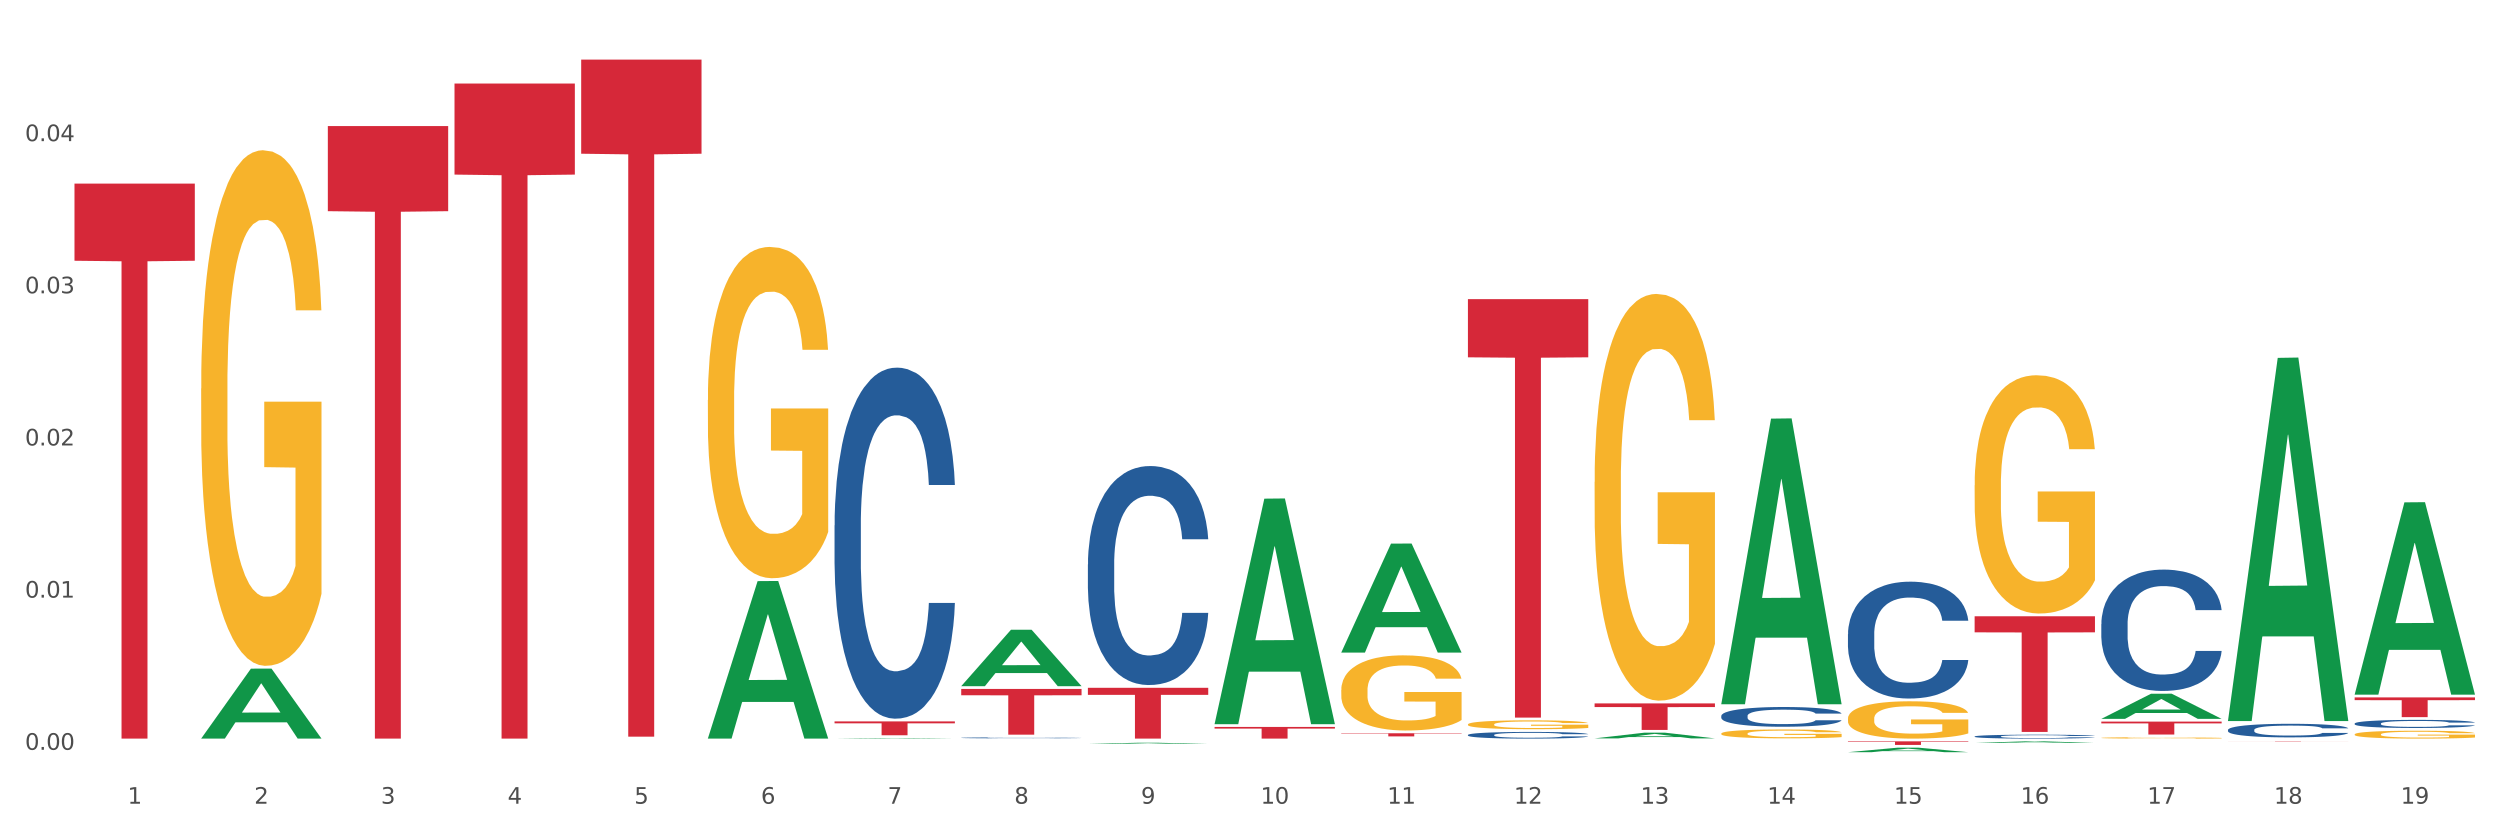 <?xml version="1.0" encoding="utf-8" standalone="no"?>
<!DOCTYPE svg PUBLIC "-//W3C//DTD SVG 1.1//EN"
  "http://www.w3.org/Graphics/SVG/1.1/DTD/svg11.dtd">
<svg xmlns:xlink="http://www.w3.org/1999/xlink" width="1080pt" height="360pt" viewBox="0 0 1080 360" xmlns="http://www.w3.org/2000/svg" version="1.1">
 <rect x="0" y="0" width="1080" height="360" fill="#333333" stroke="none"/>
 <defs>
  <style type="text/css">*{stroke-linejoin: round; stroke-linecap: butt}</style>
 </defs>
 <g id="figure_1">
  <g id="patch_1">
   <path d="M 0 360 
L 1080 360 
L 1080 0 
L 0 0 
z
" style="fill: #ffffff; stroke: #ffffff; stroke-linejoin: miter"/>
  </g>
  <g id="axes_1">
   <g id="matplotlib.axis_1">
    <g id="xtick_1">
     <g id="text_1">
      <!-- 1 -->
      <g style="fill: #4d4d4d" transform="translate(55.115 347.204) scale(0.096 -0.096)">
       <defs>
        <path id="DejaVuSans-31" d="M 794 531 
L 1825 531 
L 1825 4091 
L 703 3866 
L 703 4441 
L 1819 4666 
L 2450 4666 
L 2450 531 
L 3481 531 
L 3481 0 
L 794 0 
L 794 531 
z
" transform="scale(0.016)"/>
       </defs>
       <use xlink:href="#DejaVuSans-31"/>
      </g>
     </g>
    </g>
    <g id="xtick_2">
     <g id="text_2">
      <!-- 2 -->
      <g style="fill: #4d4d4d" transform="translate(109.839 347.204) scale(0.096 -0.096)">
       <defs>
        <path id="DejaVuSans-32" d="M 1228 531 
L 3431 531 
L 3431 0 
L 469 0 
L 469 531 
Q 828 903 1448 1529 
Q 2069 2156 2228 2338 
Q 2531 2678 2651 2914 
Q 2772 3150 2772 3378 
Q 2772 3750 2511 3984 
Q 2250 4219 1831 4219 
Q 1534 4219 1204 4116 
Q 875 4013 500 3803 
L 500 4441 
Q 881 4594 1212 4672 
Q 1544 4750 1819 4750 
Q 2544 4750 2975 4387 
Q 3406 4025 3406 3419 
Q 3406 3131 3298 2873 
Q 3191 2616 2906 2266 
Q 2828 2175 2409 1742 
Q 1991 1309 1228 531 
z
" transform="scale(0.016)"/>
       </defs>
       <use xlink:href="#DejaVuSans-32"/>
      </g>
     </g>
    </g>
    <g id="xtick_3">
     <g id="text_3">
      <!-- 3 -->
      <g style="fill: #4d4d4d" transform="translate(164.564 347.204) scale(0.096 -0.096)">
       <defs>
        <path id="DejaVuSans-33" d="M 2597 2516 
Q 3050 2419 3304 2112 
Q 3559 1806 3559 1356 
Q 3559 666 3084 287 
Q 2609 -91 1734 -91 
Q 1441 -91 1130 -33 
Q 819 25 488 141 
L 488 750 
Q 750 597 1062 519 
Q 1375 441 1716 441 
Q 2309 441 2620 675 
Q 2931 909 2931 1356 
Q 2931 1769 2642 2001 
Q 2353 2234 1838 2234 
L 1294 2234 
L 1294 2753 
L 1863 2753 
Q 2328 2753 2575 2939 
Q 2822 3125 2822 3475 
Q 2822 3834 2567 4026 
Q 2313 4219 1838 4219 
Q 1578 4219 1281 4162 
Q 984 4106 628 3988 
L 628 4550 
Q 988 4650 1302 4700 
Q 1616 4750 1894 4750 
Q 2613 4750 3031 4423 
Q 3450 4097 3450 3541 
Q 3450 3153 3228 2886 
Q 3006 2619 2597 2516 
z
" transform="scale(0.016)"/>
       </defs>
       <use xlink:href="#DejaVuSans-33"/>
      </g>
     </g>
    </g>
    <g id="xtick_4">
     <g id="text_4">
      <!-- 4 -->
      <g style="fill: #4d4d4d" transform="translate(219.288 347.204) scale(0.096 -0.096)">
       <defs>
        <path id="DejaVuSans-34" d="M 2419 4116 
L 825 1625 
L 2419 1625 
L 2419 4116 
z
M 2253 4666 
L 3047 4666 
L 3047 1625 
L 3713 1625 
L 3713 1100 
L 3047 1100 
L 3047 0 
L 2419 0 
L 2419 1100 
L 313 1100 
L 313 1709 
L 2253 4666 
z
" transform="scale(0.016)"/>
       </defs>
       <use xlink:href="#DejaVuSans-34"/>
      </g>
     </g>
    </g>
    <g id="xtick_5">
     <g id="text_5">
      <!-- 5 -->
      <g style="fill: #4d4d4d" transform="translate(274.012 347.204) scale(0.096 -0.096)">
       <defs>
        <path id="DejaVuSans-35" d="M 691 4666 
L 3169 4666 
L 3169 4134 
L 1269 4134 
L 1269 2991 
Q 1406 3038 1543 3061 
Q 1681 3084 1819 3084 
Q 2600 3084 3056 2656 
Q 3513 2228 3513 1497 
Q 3513 744 3044 326 
Q 2575 -91 1722 -91 
Q 1428 -91 1123 -41 
Q 819 9 494 109 
L 494 744 
Q 775 591 1075 516 
Q 1375 441 1709 441 
Q 2250 441 2565 725 
Q 2881 1009 2881 1497 
Q 2881 1984 2565 2268 
Q 2250 2553 1709 2553 
Q 1456 2553 1204 2497 
Q 953 2441 691 2322 
L 691 4666 
z
" transform="scale(0.016)"/>
       </defs>
       <use xlink:href="#DejaVuSans-35"/>
      </g>
     </g>
    </g>
    <g id="xtick_6">
     <g id="text_6">
      <!-- 6 -->
      <g style="fill: #4d4d4d" transform="translate(328.736 347.204) scale(0.096 -0.096)">
       <defs>
        <path id="DejaVuSans-36" d="M 2113 2584 
Q 1688 2584 1439 2293 
Q 1191 2003 1191 1497 
Q 1191 994 1439 701 
Q 1688 409 2113 409 
Q 2538 409 2786 701 
Q 3034 994 3034 1497 
Q 3034 2003 2786 2293 
Q 2538 2584 2113 2584 
z
M 3366 4563 
L 3366 3988 
Q 3128 4100 2886 4159 
Q 2644 4219 2406 4219 
Q 1781 4219 1451 3797 
Q 1122 3375 1075 2522 
Q 1259 2794 1537 2939 
Q 1816 3084 2150 3084 
Q 2853 3084 3261 2657 
Q 3669 2231 3669 1497 
Q 3669 778 3244 343 
Q 2819 -91 2113 -91 
Q 1303 -91 875 529 
Q 447 1150 447 2328 
Q 447 3434 972 4092 
Q 1497 4750 2381 4750 
Q 2619 4750 2861 4703 
Q 3103 4656 3366 4563 
z
" transform="scale(0.016)"/>
       </defs>
       <use xlink:href="#DejaVuSans-36"/>
      </g>
     </g>
    </g>
    <g id="xtick_7">
     <g id="text_7">
      <!-- 7 -->
      <g style="fill: #4d4d4d" transform="translate(383.461 347.204) scale(0.096 -0.096)">
       <defs>
        <path id="DejaVuSans-37" d="M 525 4666 
L 3525 4666 
L 3525 4397 
L 1831 0 
L 1172 0 
L 2766 4134 
L 525 4134 
L 525 4666 
z
" transform="scale(0.016)"/>
       </defs>
       <use xlink:href="#DejaVuSans-37"/>
      </g>
     </g>
    </g>
    <g id="xtick_8">
     <g id="text_8">
      <!-- 8 -->
      <g style="fill: #4d4d4d" transform="translate(438.185 347.204) scale(0.096 -0.096)">
       <defs>
        <path id="DejaVuSans-38" d="M 2034 2216 
Q 1584 2216 1326 1975 
Q 1069 1734 1069 1313 
Q 1069 891 1326 650 
Q 1584 409 2034 409 
Q 2484 409 2743 651 
Q 3003 894 3003 1313 
Q 3003 1734 2745 1975 
Q 2488 2216 2034 2216 
z
M 1403 2484 
Q 997 2584 770 2862 
Q 544 3141 544 3541 
Q 544 4100 942 4425 
Q 1341 4750 2034 4750 
Q 2731 4750 3128 4425 
Q 3525 4100 3525 3541 
Q 3525 3141 3298 2862 
Q 3072 2584 2669 2484 
Q 3125 2378 3379 2068 
Q 3634 1759 3634 1313 
Q 3634 634 3220 271 
Q 2806 -91 2034 -91 
Q 1263 -91 848 271 
Q 434 634 434 1313 
Q 434 1759 690 2068 
Q 947 2378 1403 2484 
z
M 1172 3481 
Q 1172 3119 1398 2916 
Q 1625 2713 2034 2713 
Q 2441 2713 2670 2916 
Q 2900 3119 2900 3481 
Q 2900 3844 2670 4047 
Q 2441 4250 2034 4250 
Q 1625 4250 1398 4047 
Q 1172 3844 1172 3481 
z
" transform="scale(0.016)"/>
       </defs>
       <use xlink:href="#DejaVuSans-38"/>
      </g>
     </g>
    </g>
    <g id="xtick_9">
     <g id="text_9">
      <!-- 9 -->
      <g style="fill: #4d4d4d" transform="translate(492.909 347.204) scale(0.096 -0.096)">
       <defs>
        <path id="DejaVuSans-39" d="M 703 97 
L 703 672 
Q 941 559 1184 500 
Q 1428 441 1663 441 
Q 2288 441 2617 861 
Q 2947 1281 2994 2138 
Q 2813 1869 2534 1725 
Q 2256 1581 1919 1581 
Q 1219 1581 811 2004 
Q 403 2428 403 3163 
Q 403 3881 828 4315 
Q 1253 4750 1959 4750 
Q 2769 4750 3195 4129 
Q 3622 3509 3622 2328 
Q 3622 1225 3098 567 
Q 2575 -91 1691 -91 
Q 1453 -91 1209 -44 
Q 966 3 703 97 
z
M 1959 2075 
Q 2384 2075 2632 2365 
Q 2881 2656 2881 3163 
Q 2881 3666 2632 3958 
Q 2384 4250 1959 4250 
Q 1534 4250 1286 3958 
Q 1038 3666 1038 3163 
Q 1038 2656 1286 2365 
Q 1534 2075 1959 2075 
z
" transform="scale(0.016)"/>
       </defs>
       <use xlink:href="#DejaVuSans-39"/>
      </g>
     </g>
    </g>
    <g id="xtick_10">
     <g id="text_10">
      <!-- 10 -->
      <g style="fill: #4d4d4d" transform="translate(544.58 347.204) scale(0.096 -0.096)">
       <defs>
        <path id="DejaVuSans-30" d="M 2034 4250 
Q 1547 4250 1301 3770 
Q 1056 3291 1056 2328 
Q 1056 1369 1301 889 
Q 1547 409 2034 409 
Q 2525 409 2770 889 
Q 3016 1369 3016 2328 
Q 3016 3291 2770 3770 
Q 2525 4250 2034 4250 
z
M 2034 4750 
Q 2819 4750 3233 4129 
Q 3647 3509 3647 2328 
Q 3647 1150 3233 529 
Q 2819 -91 2034 -91 
Q 1250 -91 836 529 
Q 422 1150 422 2328 
Q 422 3509 836 4129 
Q 1250 4750 2034 4750 
z
" transform="scale(0.016)"/>
       </defs>
       <use xlink:href="#DejaVuSans-31"/>
       <use xlink:href="#DejaVuSans-30" transform="translate(63.623 0)"/>
      </g>
     </g>
    </g>
    <g id="xtick_11">
     <g id="text_11">
      <!-- 11 -->
      <g style="fill: #4d4d4d" transform="translate(599.304 347.204) scale(0.096 -0.096)">
       <use xlink:href="#DejaVuSans-31"/>
       <use xlink:href="#DejaVuSans-31" transform="translate(63.623 0)"/>
      </g>
     </g>
    </g>
    <g id="xtick_12">
     <g id="text_12">
      <!-- 12 -->
      <g style="fill: #4d4d4d" transform="translate(654.028 347.204) scale(0.096 -0.096)">
       <use xlink:href="#DejaVuSans-31"/>
       <use xlink:href="#DejaVuSans-32" transform="translate(63.623 0)"/>
      </g>
     </g>
    </g>
    <g id="xtick_13">
     <g id="text_13">
      <!-- 13 -->
      <g style="fill: #4d4d4d" transform="translate(708.752 347.204) scale(0.096 -0.096)">
       <use xlink:href="#DejaVuSans-31"/>
       <use xlink:href="#DejaVuSans-33" transform="translate(63.623 0)"/>
      </g>
     </g>
    </g>
    <g id="xtick_14">
     <g id="text_14">
      <!-- 14 -->
      <g style="fill: #4d4d4d" transform="translate(763.477 347.204) scale(0.096 -0.096)">
       <use xlink:href="#DejaVuSans-31"/>
       <use xlink:href="#DejaVuSans-34" transform="translate(63.623 0)"/>
      </g>
     </g>
    </g>
    <g id="xtick_15">
     <g id="text_15">
      <!-- 15 -->
      <g style="fill: #4d4d4d" transform="translate(818.201 347.204) scale(0.096 -0.096)">
       <use xlink:href="#DejaVuSans-31"/>
       <use xlink:href="#DejaVuSans-35" transform="translate(63.623 0)"/>
      </g>
     </g>
    </g>
    <g id="xtick_16">
     <g id="text_16">
      <!-- 16 -->
      <g style="fill: #4d4d4d" transform="translate(872.925 347.204) scale(0.096 -0.096)">
       <use xlink:href="#DejaVuSans-31"/>
       <use xlink:href="#DejaVuSans-36" transform="translate(63.623 0)"/>
      </g>
     </g>
    </g>
    <g id="xtick_17">
     <g id="text_17">
      <!-- 17 -->
      <g style="fill: #4d4d4d" transform="translate(927.649 347.204) scale(0.096 -0.096)">
       <use xlink:href="#DejaVuSans-31"/>
       <use xlink:href="#DejaVuSans-37" transform="translate(63.623 0)"/>
      </g>
     </g>
    </g>
    <g id="xtick_18">
     <g id="text_18">
      <!-- 18 -->
      <g style="fill: #4d4d4d" transform="translate(982.374 347.204) scale(0.096 -0.096)">
       <use xlink:href="#DejaVuSans-31"/>
       <use xlink:href="#DejaVuSans-38" transform="translate(63.623 0)"/>
      </g>
     </g>
    </g>
    <g id="xtick_19">
     <g id="text_19">
      <!-- 19 -->
      <g style="fill: #4d4d4d" transform="translate(1037.098 347.204) scale(0.096 -0.096)">
       <use xlink:href="#DejaVuSans-31"/>
       <use xlink:href="#DejaVuSans-39" transform="translate(63.623 0)"/>
      </g>
     </g>
    </g>
    <g id="xtick_20"/>
    <g id="xtick_21"/>
    <g id="xtick_22"/>
    <g id="xtick_23"/>
    <g id="xtick_24"/>
    <g id="xtick_25"/>
    <g id="xtick_26"/>
    <g id="xtick_27"/>
    <g id="xtick_28"/>
    <g id="xtick_29"/>
    <g id="xtick_30"/>
    <g id="xtick_31"/>
    <g id="xtick_32"/>
    <g id="xtick_33"/>
    <g id="xtick_34"/>
    <g id="xtick_35"/>
    <g id="xtick_36"/>
    <g id="xtick_37"/>
   </g>
   <g id="matplotlib.axis_2">
    <g id="ytick_1">
     <g id="text_20">
      <!-- 0.00 -->
      <g style="fill: #4d4d4d" transform="translate(10.8 323.909) scale(0.096 -0.096)">
       <defs>
        <path id="DejaVuSans-2e" d="M 684 794 
L 1344 794 
L 1344 0 
L 684 0 
L 684 794 
z
" transform="scale(0.016)"/>
       </defs>
       <use xlink:href="#DejaVuSans-30"/>
       <use xlink:href="#DejaVuSans-2e" transform="translate(63.623 0)"/>
       <use xlink:href="#DejaVuSans-30" transform="translate(95.41 0)"/>
       <use xlink:href="#DejaVuSans-30" transform="translate(159.033 0)"/>
      </g>
     </g>
    </g>
    <g id="ytick_2">
     <g id="text_21">
      <!-- 0.01 -->
      <g style="fill: #4d4d4d" transform="translate(10.8 258.177) scale(0.096 -0.096)">
       <use xlink:href="#DejaVuSans-30"/>
       <use xlink:href="#DejaVuSans-2e" transform="translate(63.623 0)"/>
       <use xlink:href="#DejaVuSans-30" transform="translate(95.41 0)"/>
       <use xlink:href="#DejaVuSans-31" transform="translate(159.033 0)"/>
      </g>
     </g>
    </g>
    <g id="ytick_3">
     <g id="text_22">
      <!-- 0.02 -->
      <g style="fill: #4d4d4d" transform="translate(10.8 192.445) scale(0.096 -0.096)">
       <use xlink:href="#DejaVuSans-30"/>
       <use xlink:href="#DejaVuSans-2e" transform="translate(63.623 0)"/>
       <use xlink:href="#DejaVuSans-30" transform="translate(95.41 0)"/>
       <use xlink:href="#DejaVuSans-32" transform="translate(159.033 0)"/>
      </g>
     </g>
    </g>
    <g id="ytick_4">
     <g id="text_23">
      <!-- 0.03 -->
      <g style="fill: #4d4d4d" transform="translate(10.8 126.712) scale(0.096 -0.096)">
       <use xlink:href="#DejaVuSans-30"/>
       <use xlink:href="#DejaVuSans-2e" transform="translate(63.623 0)"/>
       <use xlink:href="#DejaVuSans-30" transform="translate(95.41 0)"/>
       <use xlink:href="#DejaVuSans-33" transform="translate(159.033 0)"/>
      </g>
     </g>
    </g>
    <g id="ytick_5">
     <g id="text_24">
      <!-- 0.04 -->
      <g style="fill: #4d4d4d" transform="translate(10.8 60.98) scale(0.096 -0.096)">
       <use xlink:href="#DejaVuSans-30"/>
       <use xlink:href="#DejaVuSans-2e" transform="translate(63.623 0)"/>
       <use xlink:href="#DejaVuSans-30" transform="translate(95.41 0)"/>
       <use xlink:href="#DejaVuSans-34" transform="translate(159.033 0)"/>
      </g>
     </g>
    </g>
    <g id="ytick_6"/>
    <g id="ytick_7"/>
    <g id="ytick_8"/>
    <g id="ytick_9"/>
    <g id="ytick_10"/>
   </g>
   <g id="PolyCollection_1">
    <path d="M 86.899 319.027 
L 86.953 318.999 
L 108.391 288.855 
L 117.288 288.826 
L 138.887 319.084 
L 128.597 319.084 
L 123.934 312.038 
L 101.799 312.038 
L 101.638 312.152 
L 97.136 319.084 
L 86.899 319.084 
L 86.899 319.027 
L 104.586 307.833 
L 121.147 307.805 
L 112.947 295.276 
L 112.84 295.219 
L 112.733 295.304 
L 104.532 307.805 
L 104.586 307.833 
L 86.899 319.027 
z
" clip-path="url(#p4cdf051d61)" style="fill: #109648"/>
    <path d="M 743.591 316.907 
L 743.652 316.904 
L 743.652 316.778 
L 743.775 316.669 
L 744.388 316.406 
L 745.309 316.189 
L 745.984 316.073 
L 746.66 315.978 
L 747.457 315.884 
L 748.44 315.786 
L 750.22 315.642 
L 751.324 315.568 
L 752.675 315.491 
L 755.13 315.379 
L 756.91 315.316 
L 758.751 315.263 
L 761.759 315.2 
L 763.723 315.172 
L 765.81 315.151 
L 768.326 315.137 
L 770.229 315.134 
L 774.403 315.144 
L 777.963 315.176 
L 779.681 315.2 
L 781.891 315.242 
L 783.057 315.27 
L 784.96 315.326 
L 786.924 315.4 
L 788.275 315.463 
L 790.3 315.582 
L 791.835 315.701 
L 793.246 315.849 
L 793.983 315.95 
L 794.535 316.045 
L 795.026 316.154 
L 795.517 316.326 
L 784.469 316.326 
L 784.039 316.203 
L 783.364 316.087 
L 782.382 315.975 
L 781.523 315.905 
L 780.05 315.817 
L 778.699 315.761 
L 777.288 315.719 
L 775.569 315.684 
L 774.219 315.666 
L 772.316 315.652 
L 768.572 315.656 
L 766.055 315.684 
L 764.337 315.719 
L 763.232 315.751 
L 762.25 315.786 
L 761.145 315.835 
L 759.856 315.908 
L 758.935 315.975 
L 758.015 316.059 
L 757.278 316.143 
L 756.603 316.241 
L 756.051 316.347 
L 755.621 316.455 
L 755.253 316.588 
L 754.946 316.809 
L 754.946 317.29 
L 755.068 317.398 
L 755.375 317.542 
L 755.744 317.651 
L 756.357 317.78 
L 756.91 317.868 
L 757.953 317.994 
L 759.119 318.099 
L 760.04 318.166 
L 760.961 318.222 
L 762.557 318.299 
L 764.337 318.362 
L 765.871 318.401 
L 767.958 318.436 
L 769.37 318.45 
L 770.597 318.457 
L 773.605 318.457 
L 775.753 318.447 
L 778.147 318.422 
L 779.988 318.39 
L 781.523 318.352 
L 783.241 318.289 
L 784.346 318.229 
L 784.346 317.496 
L 770.843 317.493 
L 770.843 317.006 
L 795.579 317.006 
L 795.579 318.436 
L 794.535 318.51 
L 793.369 318.576 
L 792.141 318.636 
L 790.3 318.709 
L 788.09 318.78 
L 786.126 318.829 
L 784.039 318.871 
L 781.584 318.909 
L 778.392 318.944 
L 776.428 318.958 
L 773.973 318.969 
L 771.088 318.972 
L 768.572 318.965 
L 766.117 318.948 
L 763.539 318.916 
L 761.022 318.871 
L 759.119 318.825 
L 757.217 318.769 
L 755.191 318.695 
L 753.595 318.625 
L 752.368 318.562 
L 751.017 318.482 
L 749.544 318.376 
L 748.44 318.282 
L 747.457 318.184 
L 746.414 318.057 
L 745.677 317.949 
L 744.941 317.812 
L 744.511 317.71 
L 744.02 317.553 
L 743.652 317.332 
L 743.591 316.907 
z
" clip-path="url(#p4cdf051d61)" style="fill: #f7b32b"/>
    <path d="M 798.315 310.407 
L 798.376 310.393 
L 798.376 309.862 
L 798.499 309.406 
L 799.113 308.301 
L 800.033 307.387 
L 800.709 306.901 
L 801.384 306.503 
L 802.182 306.106 
L 803.164 305.693 
L 804.944 305.089 
L 806.049 304.78 
L 807.399 304.456 
L 809.854 303.984 
L 811.634 303.719 
L 813.475 303.498 
L 816.483 303.233 
L 818.447 303.115 
L 820.534 303.027 
L 823.051 302.968 
L 824.953 302.953 
L 829.127 302.997 
L 832.687 303.13 
L 834.406 303.233 
L 836.615 303.41 
L 837.782 303.528 
L 839.684 303.763 
L 841.648 304.073 
L 842.999 304.338 
L 845.024 304.839 
L 846.559 305.34 
L 847.97 305.958 
L 848.707 306.386 
L 849.259 306.783 
L 849.75 307.24 
L 850.242 307.962 
L 839.193 307.962 
L 838.764 307.446 
L 838.088 306.96 
L 837.106 306.489 
L 836.247 306.194 
L 834.774 305.826 
L 833.424 305.59 
L 832.012 305.413 
L 830.293 305.266 
L 828.943 305.192 
L 827.04 305.133 
L 823.296 305.148 
L 820.78 305.266 
L 819.061 305.413 
L 817.956 305.546 
L 816.974 305.693 
L 815.869 305.899 
L 814.58 306.209 
L 813.66 306.489 
L 812.739 306.842 
L 812.002 307.196 
L 811.327 307.608 
L 810.775 308.05 
L 810.345 308.507 
L 809.977 309.067 
L 809.67 309.995 
L 809.67 312.013 
L 809.793 312.47 
L 810.1 313.074 
L 810.468 313.53 
L 811.082 314.075 
L 811.634 314.444 
L 812.678 314.974 
L 813.844 315.416 
L 814.764 315.696 
L 815.685 315.932 
L 817.281 316.256 
L 819.061 316.521 
L 820.595 316.683 
L 822.682 316.83 
L 824.094 316.889 
L 825.322 316.919 
L 828.329 316.919 
L 830.477 316.874 
L 832.871 316.771 
L 834.713 316.639 
L 836.247 316.477 
L 837.966 316.212 
L 839.071 315.961 
L 839.071 312.882 
L 825.567 312.867 
L 825.567 310.82 
L 850.303 310.82 
L 850.303 316.83 
L 849.259 317.14 
L 848.093 317.42 
L 846.866 317.67 
L 845.024 317.979 
L 842.815 318.274 
L 840.851 318.48 
L 838.764 318.657 
L 836.308 318.819 
L 833.117 318.966 
L 831.153 319.025 
L 828.697 319.069 
L 825.813 319.084 
L 823.296 319.055 
L 820.841 318.981 
L 818.263 318.849 
L 815.746 318.657 
L 813.844 318.465 
L 811.941 318.23 
L 809.915 317.92 
L 808.32 317.626 
L 807.092 317.361 
L 805.742 317.022 
L 804.269 316.58 
L 803.164 316.182 
L 802.182 315.77 
L 801.138 315.239 
L 800.402 314.783 
L 799.665 314.208 
L 799.236 313.781 
L 798.744 313.118 
L 798.376 312.19 
L 798.315 310.407 
z
" clip-path="url(#p4cdf051d61)" style="fill: #f7b32b"/>
    <path d="M 907.763 318.763 
L 907.825 318.762 
L 907.825 318.743 
L 907.948 318.726 
L 908.561 318.685 
L 909.482 318.651 
L 910.157 318.633 
L 910.832 318.618 
L 911.63 318.604 
L 912.612 318.588 
L 914.392 318.566 
L 915.497 318.555 
L 916.847 318.543 
L 919.303 318.525 
L 921.083 318.515 
L 922.924 318.507 
L 925.932 318.497 
L 927.896 318.493 
L 929.983 318.49 
L 932.499 318.488 
L 934.402 318.487 
L 938.576 318.489 
L 942.136 318.494 
L 943.854 318.497 
L 946.064 318.504 
L 947.23 318.508 
L 949.133 318.517 
L 951.097 318.528 
L 952.447 318.538 
L 954.473 318.557 
L 956.007 318.575 
L 957.419 318.598 
L 958.156 318.614 
L 958.708 318.629 
L 959.199 318.646 
L 959.69 318.672 
L 948.642 318.672 
L 948.212 318.653 
L 947.537 318.635 
L 946.555 318.618 
L 945.696 318.607 
L 944.223 318.593 
L 942.872 318.585 
L 941.46 318.578 
L 939.742 318.573 
L 938.392 318.57 
L 936.489 318.568 
L 932.745 318.568 
L 930.228 318.573 
L 928.51 318.578 
L 927.405 318.583 
L 926.423 318.588 
L 925.318 318.596 
L 924.029 318.608 
L 923.108 318.618 
L 922.187 318.631 
L 921.451 318.644 
L 920.776 318.659 
L 920.223 318.676 
L 919.794 318.693 
L 919.425 318.713 
L 919.119 318.748 
L 919.119 318.822 
L 919.241 318.839 
L 919.548 318.862 
L 919.916 318.879 
L 920.53 318.899 
L 921.083 318.912 
L 922.126 318.932 
L 923.292 318.948 
L 924.213 318.959 
L 925.134 318.968 
L 926.73 318.98 
L 928.51 318.989 
L 930.044 318.995 
L 932.131 319.001 
L 933.543 319.003 
L 934.77 319.004 
L 937.778 319.004 
L 939.926 319.002 
L 942.32 318.999 
L 944.161 318.994 
L 945.696 318.988 
L 947.414 318.978 
L 948.519 318.969 
L 948.519 318.855 
L 935.016 318.854 
L 935.016 318.778 
L 959.751 318.778 
L 959.751 319.001 
L 958.708 319.012 
L 957.542 319.023 
L 956.314 319.032 
L 954.473 319.043 
L 952.263 319.054 
L 950.299 319.062 
L 948.212 319.068 
L 945.757 319.074 
L 942.565 319.08 
L 940.601 319.082 
L 938.146 319.084 
L 935.261 319.084 
L 932.745 319.083 
L 930.29 319.08 
L 927.712 319.076 
L 925.195 319.068 
L 923.292 319.061 
L 921.39 319.053 
L 919.364 319.041 
L 917.768 319.03 
L 916.541 319.02 
L 915.19 319.008 
L 913.717 318.992 
L 912.612 318.977 
L 911.63 318.962 
L 910.587 318.942 
L 909.85 318.925 
L 909.114 318.904 
L 908.684 318.888 
L 908.193 318.863 
L 907.825 318.829 
L 907.763 318.763 
z
" clip-path="url(#p4cdf051d61)" style="fill: #f7b32b"/>
    <path d="M 1017.212 317.246 
L 1017.273 317.243 
L 1017.273 317.131 
L 1017.396 317.034 
L 1018.01 316.8 
L 1018.931 316.607 
L 1019.606 316.504 
L 1020.281 316.419 
L 1021.079 316.335 
L 1022.061 316.248 
L 1023.841 316.12 
L 1024.946 316.054 
L 1026.296 315.986 
L 1028.751 315.886 
L 1030.531 315.83 
L 1032.373 315.783 
L 1035.38 315.727 
L 1037.344 315.702 
L 1039.431 315.683 
L 1041.948 315.67 
L 1043.85 315.667 
L 1048.024 315.677 
L 1051.584 315.705 
L 1053.303 315.727 
L 1055.512 315.764 
L 1056.679 315.789 
L 1058.581 315.839 
L 1060.546 315.904 
L 1061.896 315.961 
L 1063.921 316.067 
L 1065.456 316.173 
L 1066.868 316.304 
L 1067.604 316.394 
L 1068.157 316.479 
L 1068.648 316.575 
L 1069.139 316.728 
L 1058.09 316.728 
L 1057.661 316.619 
L 1056.986 316.516 
L 1056.004 316.416 
L 1055.144 316.354 
L 1053.671 316.276 
L 1052.321 316.226 
L 1050.909 316.188 
L 1049.19 316.157 
L 1047.84 316.142 
L 1045.937 316.129 
L 1042.193 316.132 
L 1039.677 316.157 
L 1037.958 316.188 
L 1036.853 316.216 
L 1035.871 316.248 
L 1034.766 316.291 
L 1033.477 316.357 
L 1032.557 316.416 
L 1031.636 316.491 
L 1030.899 316.566 
L 1030.224 316.653 
L 1029.672 316.747 
L 1029.242 316.844 
L 1028.874 316.962 
L 1028.567 317.159 
L 1028.567 317.586 
L 1028.69 317.683 
L 1028.997 317.811 
L 1029.365 317.908 
L 1029.979 318.023 
L 1030.531 318.101 
L 1031.575 318.214 
L 1032.741 318.307 
L 1033.662 318.367 
L 1034.582 318.416 
L 1036.178 318.485 
L 1037.958 318.541 
L 1039.493 318.576 
L 1041.579 318.607 
L 1042.991 318.619 
L 1044.219 318.626 
L 1047.226 318.626 
L 1049.375 318.616 
L 1051.768 318.594 
L 1053.61 318.566 
L 1055.144 318.532 
L 1056.863 318.476 
L 1057.968 318.423 
L 1057.968 317.77 
L 1044.464 317.767 
L 1044.464 317.334 
L 1069.2 317.334 
L 1069.2 318.607 
L 1068.157 318.672 
L 1066.99 318.732 
L 1065.763 318.785 
L 1063.921 318.85 
L 1061.712 318.913 
L 1059.748 318.956 
L 1057.661 318.994 
L 1055.206 319.028 
L 1052.014 319.059 
L 1050.05 319.072 
L 1047.595 319.081 
L 1044.71 319.084 
L 1042.193 319.078 
L 1039.738 319.062 
L 1037.16 319.034 
L 1034.644 318.994 
L 1032.741 318.953 
L 1030.838 318.903 
L 1028.813 318.838 
L 1027.217 318.775 
L 1025.989 318.719 
L 1024.639 318.647 
L 1023.166 318.554 
L 1022.061 318.469 
L 1021.079 318.382 
L 1020.035 318.27 
L 1019.299 318.173 
L 1018.562 318.051 
L 1018.133 317.961 
L 1017.642 317.82 
L 1017.273 317.624 
L 1017.212 317.246 
z
" clip-path="url(#p4cdf051d61)" style="fill: #f7b32b"/>
    <path d="M 688.866 303.865 
L 740.854 303.865 
L 740.854 305.459 
L 720.404 305.47 
L 720.404 315.337 
L 709.193 315.337 
L 709.193 305.47 
L 688.866 305.459 
L 688.866 303.876 
L 688.866 303.865 
z
" clip-path="url(#p4cdf051d61)" style="fill: #d62839"/>
    <path d="M 634.142 129.239 
L 686.13 129.239 
L 686.13 154.359 
L 665.68 154.529 
L 665.68 310 
L 654.469 310 
L 654.469 154.529 
L 634.142 154.359 
L 634.142 129.409 
L 634.142 129.239 
z
" clip-path="url(#p4cdf051d61)" style="fill: #d62839"/>
    <path d="M 579.418 316.759 
L 631.406 316.759 
L 631.406 316.947 
L 610.956 316.949 
L 610.956 318.116 
L 599.745 318.116 
L 599.745 316.949 
L 579.418 316.947 
L 579.418 316.76 
L 579.418 316.759 
z
" clip-path="url(#p4cdf051d61)" style="fill: #d62839"/>
    <path d="M 524.693 314.041 
L 576.682 314.041 
L 576.682 314.742 
L 556.231 314.747 
L 556.231 319.084 
L 545.021 319.084 
L 545.021 314.747 
L 524.693 314.742 
L 524.693 314.046 
L 524.693 314.041 
z
" clip-path="url(#p4cdf051d61)" style="fill: #d62839"/>
    <path d="M 469.969 297.117 
L 521.957 297.117 
L 521.957 300.17 
L 501.507 300.19 
L 501.507 319.084 
L 490.296 319.084 
L 490.296 300.19 
L 469.969 300.17 
L 469.969 297.138 
L 469.969 297.117 
z
" clip-path="url(#p4cdf051d61)" style="fill: #d62839"/>
    <path d="M 415.245 297.611 
L 467.233 297.611 
L 467.233 300.358 
L 446.783 300.377 
L 446.783 317.376 
L 435.572 317.376 
L 435.572 300.377 
L 415.245 300.358 
L 415.245 297.63 
L 415.245 297.611 
z
" clip-path="url(#p4cdf051d61)" style="fill: #d62839"/>
    <path d="M 360.521 311.656 
L 412.509 311.656 
L 412.509 312.486 
L 392.058 312.492 
L 392.058 317.626 
L 380.848 317.626 
L 380.848 312.492 
L 360.521 312.486 
L 360.521 311.662 
L 360.521 311.656 
z
" clip-path="url(#p4cdf051d61)" style="fill: #d62839"/>
    <path d="M 360.521 226.959 
L 360.582 226.821 
L 360.582 222.943 
L 360.766 217.68 
L 361.442 207.984 
L 362.303 200.643 
L 363.778 192.056 
L 364.576 188.455 
L 365.621 184.438 
L 367.772 177.928 
L 370.23 172.388 
L 371.951 169.341 
L 373.241 167.402 
L 376.129 163.939 
L 377.789 162.416 
L 379.509 161.169 
L 380.984 160.338 
L 383.442 159.369 
L 385.409 158.953 
L 387.682 158.815 
L 389.587 158.953 
L 392.107 159.507 
L 395.794 161.169 
L 397.207 162.139 
L 399.112 163.801 
L 401.079 166.017 
L 402.676 168.233 
L 404.52 171.419 
L 406.425 175.574 
L 408.269 180.837 
L 409.559 185.685 
L 410.604 190.809 
L 411.525 197.042 
L 412.201 203.829 
L 412.509 209.508 
L 401.263 209.508 
L 400.956 204.383 
L 400.341 198.843 
L 399.727 195.103 
L 399.051 192.056 
L 398.006 188.593 
L 397.084 186.377 
L 395.548 183.746 
L 394.135 182.084 
L 392.967 181.114 
L 391.554 180.283 
L 388.543 179.452 
L 386.392 179.452 
L 385.04 179.729 
L 383.381 180.422 
L 381.967 181.391 
L 380.308 183.053 
L 379.018 184.854 
L 377.727 187.208 
L 376.99 188.87 
L 375.884 191.918 
L 375.146 194.411 
L 374.163 198.704 
L 373.61 201.751 
L 372.627 209.646 
L 372.196 215.463 
L 372.012 219.48 
L 371.889 223.912 
L 371.889 245.519 
L 372.258 255.215 
L 372.565 259.37 
L 373.057 264.079 
L 373.979 270.173 
L 375.33 276.129 
L 376.744 280.423 
L 377.911 283.054 
L 379.018 284.993 
L 380.124 286.517 
L 381.476 287.902 
L 382.582 288.733 
L 384.241 289.564 
L 386.207 289.98 
L 387.744 289.98 
L 390.878 289.287 
L 392.291 288.595 
L 393.643 287.625 
L 395.118 286.101 
L 396.285 284.439 
L 396.961 283.193 
L 398.068 280.561 
L 398.928 277.791 
L 399.665 274.605 
L 400.157 271.835 
L 400.71 267.68 
L 401.14 262.971 
L 401.263 260.478 
L 412.509 260.478 
L 412.263 265.464 
L 411.833 270.312 
L 410.972 276.822 
L 410.296 280.561 
L 409.252 285.132 
L 408.146 289.01 
L 406.609 293.304 
L 405.196 296.489 
L 403.721 299.259 
L 402.123 301.753 
L 399.235 305.215 
L 398.19 306.185 
L 395.978 307.847 
L 394.258 308.816 
L 391.738 309.786 
L 389.157 310.34 
L 386.453 310.478 
L 384.057 310.201 
L 381.414 309.37 
L 379.755 308.539 
L 377.911 307.293 
L 375.761 305.354 
L 373.733 302.999 
L 371.828 300.229 
L 370.046 297.043 
L 368.386 293.442 
L 366.236 287.486 
L 364.638 281.669 
L 363.47 276.268 
L 362.671 271.697 
L 361.873 265.88 
L 361.442 261.863 
L 360.766 252.168 
L 360.521 243.165 
L 360.521 226.959 
z
" clip-path="url(#p4cdf051d61)" style="fill: #255c99"/>
    <path d="M 688.866 208.171 
L 688.928 208.011 
L 688.928 202.234 
L 689.05 197.259 
L 689.664 185.224 
L 690.585 175.275 
L 691.26 169.98 
L 691.935 165.647 
L 692.733 161.314 
L 693.715 156.821 
L 695.495 150.242 
L 696.6 146.872 
L 697.95 143.342 
L 700.406 138.207 
L 702.186 135.318 
L 704.027 132.911 
L 707.034 130.023 
L 708.999 128.739 
L 711.086 127.776 
L 713.602 127.134 
L 715.505 126.974 
L 719.679 127.455 
L 723.239 128.9 
L 724.957 130.023 
L 727.167 131.948 
L 728.333 133.232 
L 730.236 135.8 
L 732.2 139.17 
L 733.55 142.058 
L 735.576 147.514 
L 737.11 152.97 
L 738.522 159.71 
L 739.258 164.363 
L 739.811 168.696 
L 740.302 173.67 
L 740.793 181.533 
L 729.745 181.533 
L 729.315 175.917 
L 728.64 170.621 
L 727.658 165.486 
L 726.799 162.277 
L 725.325 158.265 
L 723.975 155.698 
L 722.563 153.772 
L 720.845 152.168 
L 719.494 151.365 
L 717.592 150.723 
L 713.848 150.884 
L 711.331 152.168 
L 709.612 153.772 
L 708.508 155.216 
L 707.526 156.821 
L 706.421 159.068 
L 705.132 162.437 
L 704.211 165.486 
L 703.29 169.338 
L 702.554 173.189 
L 701.879 177.682 
L 701.326 182.496 
L 700.897 187.471 
L 700.528 193.568 
L 700.221 203.678 
L 700.221 225.662 
L 700.344 230.637 
L 700.651 237.216 
L 701.019 242.19 
L 701.633 248.128 
L 702.186 252.139 
L 703.229 257.916 
L 704.395 262.73 
L 705.316 265.779 
L 706.237 268.347 
L 707.832 271.877 
L 709.612 274.765 
L 711.147 276.531 
L 713.234 278.135 
L 714.645 278.777 
L 715.873 279.098 
L 718.881 279.098 
L 721.029 278.617 
L 723.423 277.493 
L 725.264 276.049 
L 726.799 274.284 
L 728.517 271.396 
L 729.622 268.668 
L 729.622 235.13 
L 716.119 234.969 
L 716.119 212.664 
L 740.854 212.664 
L 740.854 278.135 
L 739.811 281.505 
L 738.645 284.554 
L 737.417 287.282 
L 735.576 290.652 
L 733.366 293.861 
L 731.402 296.108 
L 729.315 298.033 
L 726.86 299.799 
L 723.668 301.403 
L 721.704 302.045 
L 719.249 302.527 
L 716.364 302.687 
L 713.848 302.366 
L 711.392 301.564 
L 708.814 300.119 
L 706.298 298.033 
L 704.395 295.947 
L 702.492 293.38 
L 700.467 290.01 
L 698.871 286.801 
L 697.643 283.912 
L 696.293 280.221 
L 694.82 275.407 
L 693.715 271.075 
L 692.733 266.582 
L 691.69 260.805 
L 690.953 255.83 
L 690.217 249.572 
L 689.787 244.918 
L 689.296 237.697 
L 688.928 227.588 
L 688.866 208.171 
z
" clip-path="url(#p4cdf051d61)" style="fill: #f7b32b"/>
    <path d="M 415.245 318.743 
L 415.306 318.743 
L 415.306 318.732 
L 415.491 318.718 
L 416.167 318.691 
L 417.027 318.67 
L 418.502 318.646 
L 419.301 318.636 
L 420.345 318.625 
L 422.496 318.607 
L 424.954 318.591 
L 426.675 318.583 
L 427.965 318.578 
L 430.854 318.568 
L 432.513 318.564 
L 434.233 318.56 
L 435.708 318.558 
L 438.166 318.555 
L 440.133 318.554 
L 442.407 318.554 
L 444.312 318.554 
L 446.831 318.556 
L 450.518 318.56 
L 451.932 318.563 
L 453.837 318.568 
L 455.803 318.574 
L 457.401 318.58 
L 459.244 318.589 
L 461.149 318.6 
L 462.993 318.615 
L 464.283 318.628 
L 465.328 318.643 
L 466.25 318.66 
L 466.926 318.679 
L 467.233 318.695 
L 455.987 318.695 
L 455.68 318.681 
L 455.066 318.665 
L 454.451 318.655 
L 453.775 318.646 
L 452.73 318.637 
L 451.809 318.63 
L 450.272 318.623 
L 448.859 318.618 
L 447.691 318.616 
L 446.278 318.613 
L 443.267 318.611 
L 441.116 318.611 
L 439.764 318.612 
L 438.105 318.614 
L 436.692 318.617 
L 435.032 318.621 
L 433.742 318.626 
L 432.451 318.633 
L 431.714 318.637 
L 430.608 318.646 
L 429.87 318.653 
L 428.887 318.665 
L 428.334 318.673 
L 427.351 318.695 
L 426.921 318.711 
L 426.736 318.723 
L 426.613 318.735 
L 426.613 318.795 
L 426.982 318.822 
L 427.289 318.834 
L 427.781 318.847 
L 428.703 318.864 
L 430.055 318.88 
L 431.468 318.892 
L 432.636 318.9 
L 433.742 318.905 
L 434.848 318.909 
L 436.2 318.913 
L 437.306 318.915 
L 438.965 318.918 
L 440.932 318.919 
L 442.468 318.919 
L 445.602 318.917 
L 447.015 318.915 
L 448.367 318.912 
L 449.842 318.908 
L 451.01 318.903 
L 451.686 318.9 
L 452.792 318.893 
L 453.652 318.885 
L 454.39 318.876 
L 454.881 318.868 
L 455.434 318.857 
L 455.864 318.844 
L 455.987 318.837 
L 467.233 318.837 
L 466.987 318.851 
L 466.557 318.864 
L 465.697 318.882 
L 465.021 318.893 
L 463.976 318.905 
L 462.87 318.916 
L 461.334 318.928 
L 459.92 318.937 
L 458.445 318.945 
L 456.848 318.952 
L 453.959 318.961 
L 452.915 318.964 
L 450.702 318.969 
L 448.982 318.971 
L 446.462 318.974 
L 443.881 318.976 
L 441.178 318.976 
L 438.781 318.975 
L 436.138 318.973 
L 434.479 318.971 
L 432.636 318.967 
L 430.485 318.962 
L 428.457 318.955 
L 426.552 318.947 
L 424.77 318.939 
L 423.111 318.929 
L 420.96 318.912 
L 419.362 318.896 
L 418.195 318.881 
L 417.396 318.868 
L 416.597 318.852 
L 416.167 318.841 
L 415.491 318.814 
L 415.245 318.789 
L 415.245 318.743 
z
" clip-path="url(#p4cdf051d61)" style="fill: #255c99"/>
    <path d="M 634.142 317.492 
L 634.203 317.49 
L 634.203 317.416 
L 634.388 317.316 
L 635.064 317.131 
L 635.924 316.991 
L 637.399 316.827 
L 638.198 316.759 
L 639.243 316.682 
L 641.393 316.558 
L 643.851 316.452 
L 645.572 316.394 
L 646.863 316.357 
L 649.751 316.291 
L 651.41 316.262 
L 653.131 316.239 
L 654.605 316.223 
L 657.063 316.204 
L 659.03 316.196 
L 661.304 316.194 
L 663.209 316.196 
L 665.728 316.207 
L 669.415 316.239 
L 670.829 316.257 
L 672.734 316.289 
L 674.7 316.331 
L 676.298 316.373 
L 678.141 316.434 
L 680.046 316.513 
L 681.89 316.613 
L 683.18 316.706 
L 684.225 316.803 
L 685.147 316.922 
L 685.823 317.052 
L 686.13 317.16 
L 674.884 317.16 
L 674.577 317.062 
L 673.963 316.957 
L 673.348 316.885 
L 672.672 316.827 
L 671.628 316.761 
L 670.706 316.719 
L 669.169 316.669 
L 667.756 316.637 
L 666.588 316.619 
L 665.175 316.603 
L 662.164 316.587 
L 660.013 316.587 
L 658.661 316.592 
L 657.002 316.606 
L 655.589 316.624 
L 653.929 316.656 
L 652.639 316.69 
L 651.348 316.735 
L 650.611 316.767 
L 649.505 316.825 
L 648.768 316.872 
L 647.784 316.954 
L 647.231 317.012 
L 646.248 317.162 
L 645.818 317.273 
L 645.633 317.35 
L 645.511 317.434 
L 645.511 317.846 
L 645.879 318.031 
L 646.187 318.11 
L 646.678 318.2 
L 647.6 318.316 
L 648.952 318.43 
L 650.365 318.511 
L 651.533 318.562 
L 652.639 318.599 
L 653.745 318.628 
L 655.097 318.654 
L 656.203 318.67 
L 657.862 318.686 
L 659.829 318.694 
L 661.365 318.694 
L 664.499 318.68 
L 665.913 318.667 
L 667.264 318.649 
L 668.739 318.62 
L 669.907 318.588 
L 670.583 318.564 
L 671.689 318.514 
L 672.549 318.461 
L 673.287 318.401 
L 673.778 318.348 
L 674.331 318.269 
L 674.762 318.179 
L 674.884 318.131 
L 686.13 318.131 
L 685.884 318.226 
L 685.454 318.319 
L 684.594 318.443 
L 683.918 318.514 
L 682.873 318.601 
L 681.767 318.675 
L 680.231 318.757 
L 678.817 318.818 
L 677.342 318.87 
L 675.745 318.918 
L 672.857 318.984 
L 671.812 319.002 
L 669.6 319.034 
L 667.879 319.053 
L 665.359 319.071 
L 662.778 319.082 
L 660.075 319.084 
L 657.678 319.079 
L 655.036 319.063 
L 653.376 319.047 
L 651.533 319.024 
L 649.382 318.987 
L 647.354 318.942 
L 645.449 318.889 
L 643.667 318.828 
L 642.008 318.76 
L 639.857 318.646 
L 638.259 318.535 
L 637.092 318.432 
L 636.293 318.345 
L 635.494 318.234 
L 635.064 318.158 
L 634.388 317.973 
L 634.142 317.801 
L 634.142 317.492 
z
" clip-path="url(#p4cdf051d61)" style="fill: #255c99"/>
    <path d="M 743.591 309.258 
L 743.652 309.25 
L 743.652 309.032 
L 743.836 308.736 
L 744.512 308.191 
L 745.373 307.778 
L 746.848 307.295 
L 747.646 307.092 
L 748.691 306.866 
L 750.842 306.5 
L 753.3 306.189 
L 755.021 306.017 
L 756.311 305.908 
L 759.199 305.714 
L 760.858 305.628 
L 762.579 305.558 
L 764.054 305.511 
L 766.512 305.456 
L 768.478 305.433 
L 770.752 305.425 
L 772.657 305.433 
L 775.177 305.464 
L 778.864 305.558 
L 780.277 305.612 
L 782.182 305.706 
L 784.149 305.83 
L 785.746 305.955 
L 787.59 306.134 
L 789.495 306.368 
L 791.338 306.664 
L 792.629 306.937 
L 793.674 307.225 
L 794.595 307.575 
L 795.271 307.957 
L 795.579 308.276 
L 784.333 308.276 
L 784.026 307.988 
L 783.411 307.677 
L 782.797 307.466 
L 782.121 307.295 
L 781.076 307.1 
L 780.154 306.976 
L 778.618 306.828 
L 777.205 306.734 
L 776.037 306.679 
L 774.624 306.633 
L 771.613 306.586 
L 769.462 306.586 
L 768.11 306.602 
L 766.451 306.641 
L 765.037 306.695 
L 763.378 306.789 
L 762.088 306.89 
L 760.797 307.022 
L 760.06 307.116 
L 758.953 307.287 
L 758.216 307.427 
L 757.233 307.669 
L 756.68 307.84 
L 755.697 308.284 
L 755.266 308.611 
L 755.082 308.837 
L 754.959 309.087 
L 754.959 310.302 
L 755.328 310.847 
L 755.635 311.081 
L 756.127 311.346 
L 757.048 311.689 
L 758.4 312.024 
L 759.814 312.265 
L 760.981 312.413 
L 762.088 312.522 
L 763.194 312.608 
L 764.546 312.686 
L 765.652 312.732 
L 767.311 312.779 
L 769.277 312.803 
L 770.814 312.803 
L 773.948 312.764 
L 775.361 312.725 
L 776.713 312.67 
L 778.188 312.584 
L 779.355 312.491 
L 780.031 312.421 
L 781.138 312.273 
L 781.998 312.117 
L 782.735 311.938 
L 783.227 311.782 
L 783.78 311.548 
L 784.21 311.283 
L 784.333 311.143 
L 795.579 311.143 
L 795.333 311.424 
L 794.903 311.696 
L 794.042 312.063 
L 793.366 312.273 
L 792.322 312.53 
L 791.216 312.748 
L 789.679 312.99 
L 788.266 313.169 
L 786.791 313.325 
L 785.193 313.465 
L 782.305 313.66 
L 781.26 313.714 
L 779.048 313.808 
L 777.327 313.862 
L 774.808 313.917 
L 772.227 313.948 
L 769.523 313.956 
L 767.127 313.94 
L 764.484 313.893 
L 762.825 313.846 
L 760.981 313.776 
L 758.831 313.667 
L 756.803 313.535 
L 754.898 313.379 
L 753.116 313.2 
L 751.456 312.997 
L 749.306 312.662 
L 747.708 312.335 
L 746.54 312.031 
L 745.741 311.774 
L 744.943 311.447 
L 744.512 311.221 
L 743.836 310.676 
L 743.591 310.17 
L 743.591 309.258 
z
" clip-path="url(#p4cdf051d61)" style="fill: #255c99"/>
    <path d="M 798.315 273.968 
L 798.376 273.922 
L 798.376 272.63 
L 798.561 270.878 
L 799.237 267.65 
L 800.097 265.206 
L 801.572 262.347 
L 802.371 261.148 
L 803.415 259.811 
L 805.566 257.643 
L 808.024 255.799 
L 809.745 254.784 
L 811.035 254.138 
L 813.924 252.986 
L 815.583 252.478 
L 817.303 252.063 
L 818.778 251.787 
L 821.236 251.464 
L 823.203 251.325 
L 825.476 251.279 
L 827.381 251.325 
L 829.901 251.51 
L 833.588 252.063 
L 835.001 252.386 
L 836.906 252.939 
L 838.873 253.677 
L 840.471 254.415 
L 842.314 255.476 
L 844.219 256.859 
L 846.063 258.612 
L 847.353 260.226 
L 848.398 261.932 
L 849.32 264.007 
L 849.996 266.267 
L 850.303 268.157 
L 839.057 268.157 
L 838.75 266.451 
L 838.135 264.606 
L 837.521 263.361 
L 836.845 262.347 
L 835.8 261.194 
L 834.879 260.456 
L 833.342 259.58 
L 831.929 259.027 
L 830.761 258.704 
L 829.348 258.427 
L 826.337 258.15 
L 824.186 258.15 
L 822.834 258.243 
L 821.175 258.473 
L 819.761 258.796 
L 818.102 259.349 
L 816.812 259.949 
L 815.521 260.733 
L 814.784 261.286 
L 813.678 262.301 
L 812.94 263.131 
L 811.957 264.56 
L 811.404 265.575 
L 810.421 268.203 
L 809.991 270.14 
L 809.806 271.478 
L 809.683 272.953 
L 809.683 280.147 
L 810.052 283.375 
L 810.359 284.759 
L 810.851 286.327 
L 811.773 288.356 
L 813.125 290.339 
L 814.538 291.768 
L 815.706 292.644 
L 816.812 293.29 
L 817.918 293.797 
L 819.27 294.258 
L 820.376 294.535 
L 822.035 294.812 
L 824.002 294.95 
L 825.538 294.95 
L 828.672 294.719 
L 830.085 294.489 
L 831.437 294.166 
L 832.912 293.659 
L 834.08 293.105 
L 834.756 292.69 
L 835.862 291.814 
L 836.722 290.892 
L 837.46 289.831 
L 837.951 288.909 
L 838.504 287.526 
L 838.934 285.958 
L 839.057 285.128 
L 850.303 285.128 
L 850.057 286.788 
L 849.627 288.402 
L 848.767 290.569 
L 848.091 291.814 
L 847.046 293.336 
L 845.94 294.627 
L 844.404 296.057 
L 842.99 297.117 
L 841.515 298.04 
L 839.918 298.87 
L 837.029 300.023 
L 835.985 300.345 
L 833.772 300.899 
L 832.052 301.222 
L 829.532 301.544 
L 826.951 301.729 
L 824.247 301.775 
L 821.851 301.683 
L 819.208 301.406 
L 817.549 301.129 
L 815.706 300.714 
L 813.555 300.069 
L 811.527 299.285 
L 809.622 298.363 
L 807.84 297.302 
L 806.181 296.103 
L 804.03 294.12 
L 802.432 292.183 
L 801.265 290.385 
L 800.466 288.863 
L 799.667 286.926 
L 799.237 285.589 
L 798.561 282.361 
L 798.315 279.363 
L 798.315 273.968 
z
" clip-path="url(#p4cdf051d61)" style="fill: #255c99"/>
    <path d="M 853.039 318.147 
L 853.101 318.145 
L 853.101 318.101 
L 853.285 318.042 
L 853.961 317.933 
L 854.821 317.851 
L 856.296 317.755 
L 857.095 317.714 
L 858.14 317.669 
L 860.29 317.596 
L 862.748 317.534 
L 864.469 317.5 
L 865.76 317.478 
L 868.648 317.439 
L 870.307 317.422 
L 872.028 317.408 
L 873.503 317.399 
L 875.961 317.388 
L 877.927 317.383 
L 880.201 317.381 
L 882.106 317.383 
L 884.625 317.389 
L 888.312 317.408 
L 889.726 317.419 
L 891.631 317.437 
L 893.597 317.462 
L 895.195 317.487 
L 897.038 317.523 
L 898.943 317.57 
L 900.787 317.629 
L 902.077 317.683 
L 903.122 317.741 
L 904.044 317.811 
L 904.72 317.887 
L 905.027 317.951 
L 893.782 317.951 
L 893.474 317.893 
L 892.86 317.831 
L 892.245 317.789 
L 891.569 317.755 
L 890.525 317.716 
L 889.603 317.691 
L 888.067 317.661 
L 886.653 317.643 
L 885.486 317.632 
L 884.072 317.622 
L 881.061 317.613 
L 878.91 317.613 
L 877.558 317.616 
L 875.899 317.624 
L 874.486 317.635 
L 872.827 317.654 
L 871.536 317.674 
L 870.246 317.7 
L 869.508 317.719 
L 868.402 317.753 
L 867.665 317.781 
L 866.681 317.829 
L 866.128 317.864 
L 865.145 317.952 
L 864.715 318.017 
L 864.531 318.063 
L 864.408 318.112 
L 864.408 318.355 
L 864.776 318.464 
L 865.084 318.51 
L 865.575 318.563 
L 866.497 318.632 
L 867.849 318.699 
L 869.262 318.747 
L 870.43 318.776 
L 871.536 318.798 
L 872.642 318.815 
L 873.994 318.831 
L 875.1 318.84 
L 876.759 318.849 
L 878.726 318.854 
L 880.262 318.854 
L 883.396 318.846 
L 884.81 318.839 
L 886.162 318.828 
L 887.636 318.811 
L 888.804 318.792 
L 889.48 318.778 
L 890.586 318.748 
L 891.446 318.717 
L 892.184 318.681 
L 892.675 318.65 
L 893.228 318.604 
L 893.659 318.551 
L 893.782 318.523 
L 905.027 318.523 
L 904.781 318.579 
L 904.351 318.633 
L 903.491 318.706 
L 902.815 318.748 
L 901.77 318.8 
L 900.664 318.843 
L 899.128 318.891 
L 897.714 318.927 
L 896.24 318.958 
L 894.642 318.986 
L 891.754 319.025 
L 890.709 319.036 
L 888.497 319.055 
L 886.776 319.066 
L 884.257 319.076 
L 881.676 319.083 
L 878.972 319.084 
L 876.575 319.081 
L 873.933 319.072 
L 872.273 319.062 
L 870.43 319.048 
L 868.279 319.027 
L 866.251 319 
L 864.346 318.969 
L 862.564 318.933 
L 860.905 318.893 
L 858.754 318.826 
L 857.156 318.761 
L 855.989 318.7 
L 855.19 318.649 
L 854.391 318.584 
L 853.961 318.538 
L 853.285 318.43 
L 853.039 318.328 
L 853.039 318.147 
z
" clip-path="url(#p4cdf051d61)" style="fill: #255c99"/>
    <path d="M 907.763 269.624 
L 907.825 269.576 
L 907.825 268.235 
L 908.009 266.416 
L 908.685 263.064 
L 909.545 260.526 
L 911.02 257.557 
L 911.819 256.312 
L 912.864 254.923 
L 915.015 252.672 
L 917.473 250.757 
L 919.193 249.704 
L 920.484 249.033 
L 923.372 247.836 
L 925.031 247.309 
L 926.752 246.878 
L 928.227 246.591 
L 930.685 246.256 
L 932.651 246.112 
L 934.925 246.064 
L 936.83 246.112 
L 939.35 246.304 
L 943.037 246.878 
L 944.45 247.214 
L 946.355 247.788 
L 948.321 248.554 
L 949.919 249.32 
L 951.763 250.422 
L 953.668 251.858 
L 955.511 253.678 
L 956.802 255.354 
L 957.846 257.126 
L 958.768 259.281 
L 959.444 261.627 
L 959.751 263.59 
L 948.506 263.59 
L 948.199 261.819 
L 947.584 259.903 
L 946.97 258.61 
L 946.294 257.557 
L 945.249 256.36 
L 944.327 255.593 
L 942.791 254.684 
L 941.377 254.109 
L 940.21 253.774 
L 938.796 253.486 
L 935.785 253.199 
L 933.635 253.199 
L 932.283 253.295 
L 930.623 253.534 
L 929.21 253.87 
L 927.551 254.444 
L 926.26 255.067 
L 924.97 255.881 
L 924.232 256.455 
L 923.126 257.509 
L 922.389 258.371 
L 921.406 259.855 
L 920.853 260.909 
L 919.869 263.638 
L 919.439 265.649 
L 919.255 267.038 
L 919.132 268.57 
L 919.132 276.041 
L 919.501 279.393 
L 919.808 280.829 
L 920.3 282.457 
L 921.221 284.564 
L 922.573 286.623 
L 923.987 288.108 
L 925.154 289.017 
L 926.26 289.688 
L 927.366 290.215 
L 928.718 290.693 
L 929.825 290.981 
L 931.484 291.268 
L 933.45 291.412 
L 934.986 291.412 
L 938.12 291.172 
L 939.534 290.933 
L 940.886 290.598 
L 942.361 290.071 
L 943.528 289.496 
L 944.204 289.065 
L 945.31 288.156 
L 946.171 287.198 
L 946.908 286.096 
L 947.4 285.139 
L 947.953 283.702 
L 948.383 282.074 
L 948.506 281.212 
L 959.751 281.212 
L 959.506 282.936 
L 959.075 284.612 
L 958.215 286.863 
L 957.539 288.156 
L 956.495 289.736 
L 955.388 291.077 
L 953.852 292.561 
L 952.439 293.662 
L 950.964 294.62 
L 949.366 295.482 
L 946.478 296.679 
L 945.433 297.014 
L 943.221 297.589 
L 941.5 297.924 
L 938.981 298.259 
L 936.4 298.451 
L 933.696 298.499 
L 931.299 298.403 
L 928.657 298.116 
L 926.998 297.828 
L 925.154 297.397 
L 923.003 296.727 
L 920.975 295.913 
L 919.07 294.955 
L 917.288 293.854 
L 915.629 292.609 
L 913.478 290.55 
L 911.881 288.539 
L 910.713 286.671 
L 909.914 285.091 
L 909.115 283.08 
L 908.685 281.691 
L 908.009 278.339 
L 907.763 275.226 
L 907.763 269.624 
z
" clip-path="url(#p4cdf051d61)" style="fill: #255c99"/>
    <path d="M 962.488 315.314 
L 962.549 315.309 
L 962.549 315.159 
L 962.733 314.955 
L 963.409 314.579 
L 964.27 314.295 
L 965.745 313.962 
L 966.543 313.822 
L 967.588 313.667 
L 969.739 313.415 
L 972.197 313.2 
L 973.918 313.082 
L 975.208 313.007 
L 978.096 312.872 
L 979.756 312.813 
L 981.476 312.765 
L 982.951 312.733 
L 985.409 312.695 
L 987.376 312.679 
L 989.649 312.674 
L 991.554 312.679 
L 994.074 312.701 
L 997.761 312.765 
L 999.174 312.803 
L 1001.079 312.867 
L 1003.046 312.953 
L 1004.643 313.039 
L 1006.487 313.162 
L 1008.392 313.323 
L 1010.236 313.527 
L 1011.526 313.715 
L 1012.571 313.914 
L 1013.492 314.155 
L 1014.168 314.418 
L 1014.476 314.638 
L 1003.23 314.638 
L 1002.923 314.44 
L 1002.308 314.225 
L 1001.694 314.08 
L 1001.018 313.962 
L 999.973 313.828 
L 999.051 313.742 
L 997.515 313.64 
L 996.102 313.576 
L 994.934 313.538 
L 993.521 313.506 
L 990.51 313.474 
L 988.359 313.474 
L 987.007 313.484 
L 985.348 313.511 
L 983.934 313.549 
L 982.275 313.613 
L 980.985 313.683 
L 979.694 313.774 
L 978.957 313.839 
L 977.851 313.957 
L 977.113 314.053 
L 976.13 314.22 
L 975.577 314.338 
L 974.594 314.644 
L 974.163 314.869 
L 973.979 315.025 
L 973.856 315.196 
L 973.856 316.034 
L 974.225 316.409 
L 974.532 316.57 
L 975.024 316.753 
L 975.946 316.989 
L 977.298 317.22 
L 978.711 317.386 
L 979.878 317.488 
L 980.985 317.563 
L 982.091 317.622 
L 983.443 317.676 
L 984.549 317.708 
L 986.208 317.74 
L 988.174 317.756 
L 989.711 317.756 
L 992.845 317.729 
L 994.258 317.703 
L 995.61 317.665 
L 997.085 317.606 
L 998.253 317.542 
L 998.928 317.493 
L 1000.035 317.391 
L 1000.895 317.284 
L 1001.632 317.161 
L 1002.124 317.053 
L 1002.677 316.892 
L 1003.107 316.71 
L 1003.23 316.613 
L 1014.476 316.613 
L 1014.23 316.806 
L 1013.8 316.994 
L 1012.939 317.246 
L 1012.263 317.391 
L 1011.219 317.568 
L 1010.113 317.719 
L 1008.576 317.885 
L 1007.163 318.009 
L 1005.688 318.116 
L 1004.09 318.212 
L 1001.202 318.347 
L 1000.158 318.384 
L 997.945 318.449 
L 996.225 318.486 
L 993.705 318.524 
L 991.124 318.545 
L 988.42 318.551 
L 986.024 318.54 
L 983.381 318.508 
L 981.722 318.475 
L 979.878 318.427 
L 977.728 318.352 
L 975.7 318.261 
L 973.795 318.153 
L 972.013 318.03 
L 970.353 317.89 
L 968.203 317.66 
L 966.605 317.434 
L 965.437 317.225 
L 964.638 317.048 
L 963.84 316.822 
L 963.409 316.667 
L 962.733 316.291 
L 962.488 315.942 
L 962.488 315.314 
z
" clip-path="url(#p4cdf051d61)" style="fill: #255c99"/>
    <path d="M 1017.212 312.56 
L 1017.273 312.556 
L 1017.273 312.467 
L 1017.458 312.345 
L 1018.134 312.121 
L 1018.994 311.951 
L 1020.469 311.753 
L 1021.268 311.67 
L 1022.312 311.577 
L 1024.463 311.427 
L 1026.921 311.299 
L 1028.642 311.228 
L 1029.932 311.183 
L 1032.821 311.103 
L 1034.48 311.068 
L 1036.2 311.039 
L 1037.675 311.02 
L 1040.133 310.998 
L 1042.1 310.988 
L 1044.374 310.985 
L 1046.279 310.988 
L 1048.798 311.001 
L 1052.485 311.039 
L 1053.899 311.062 
L 1055.804 311.1 
L 1057.77 311.151 
L 1059.368 311.203 
L 1061.211 311.276 
L 1063.116 311.372 
L 1064.96 311.494 
L 1066.25 311.606 
L 1067.295 311.724 
L 1068.217 311.868 
L 1068.893 312.025 
L 1069.2 312.156 
L 1057.954 312.156 
L 1057.647 312.038 
L 1057.033 311.91 
L 1056.418 311.823 
L 1055.742 311.753 
L 1054.697 311.673 
L 1053.776 311.622 
L 1052.239 311.561 
L 1050.826 311.523 
L 1049.658 311.5 
L 1048.245 311.481 
L 1045.234 311.462 
L 1043.083 311.462 
L 1041.731 311.468 
L 1040.072 311.484 
L 1038.659 311.507 
L 1036.999 311.545 
L 1035.709 311.587 
L 1034.418 311.641 
L 1033.681 311.679 
L 1032.575 311.75 
L 1031.837 311.807 
L 1030.854 311.907 
L 1030.301 311.977 
L 1029.318 312.159 
L 1028.888 312.294 
L 1028.703 312.387 
L 1028.58 312.489 
L 1028.58 312.988 
L 1028.949 313.212 
L 1029.256 313.308 
L 1029.748 313.417 
L 1030.67 313.558 
L 1032.022 313.696 
L 1033.435 313.795 
L 1034.603 313.856 
L 1035.709 313.9 
L 1036.815 313.936 
L 1038.167 313.968 
L 1039.273 313.987 
L 1040.932 314.006 
L 1042.899 314.016 
L 1044.435 314.016 
L 1047.569 314 
L 1048.982 313.984 
L 1050.334 313.961 
L 1051.809 313.926 
L 1052.977 313.888 
L 1053.653 313.859 
L 1054.759 313.798 
L 1055.619 313.734 
L 1056.357 313.66 
L 1056.848 313.596 
L 1057.401 313.5 
L 1057.831 313.392 
L 1057.954 313.334 
L 1069.2 313.334 
L 1068.954 313.449 
L 1068.524 313.561 
L 1067.664 313.712 
L 1066.988 313.798 
L 1065.943 313.904 
L 1064.837 313.993 
L 1063.301 314.092 
L 1061.887 314.166 
L 1060.412 314.23 
L 1058.815 314.288 
L 1055.926 314.368 
L 1054.882 314.39 
L 1052.67 314.428 
L 1050.949 314.451 
L 1048.429 314.473 
L 1045.848 314.486 
L 1043.145 314.489 
L 1040.748 314.483 
L 1038.105 314.464 
L 1036.446 314.444 
L 1034.603 314.416 
L 1032.452 314.371 
L 1030.424 314.316 
L 1028.519 314.252 
L 1026.737 314.179 
L 1025.078 314.096 
L 1022.927 313.958 
L 1021.329 313.824 
L 1020.162 313.699 
L 1019.363 313.593 
L 1018.564 313.459 
L 1018.134 313.366 
L 1017.458 313.142 
L 1017.212 312.934 
L 1017.212 312.56 
z
" clip-path="url(#p4cdf051d61)" style="fill: #255c99"/>
    <path d="M 32.175 79.328 
L 84.163 79.328 
L 84.163 112.646 
L 63.713 112.871 
L 63.713 319.084 
L 52.502 319.084 
L 52.502 112.871 
L 32.175 112.646 
L 32.175 79.553 
L 32.175 79.328 
z
" clip-path="url(#p4cdf051d61)" style="fill: #d62839"/>
    <path d="M 141.624 54.453 
L 193.612 54.453 
L 193.612 91.228 
L 173.161 91.476 
L 173.161 319.084 
L 161.951 319.084 
L 161.951 91.476 
L 141.624 91.228 
L 141.624 54.701 
L 141.624 54.453 
z
" clip-path="url(#p4cdf051d61)" style="fill: #d62839"/>
    <path d="M 196.348 36.1 
L 248.336 36.1 
L 248.336 75.425 
L 227.886 75.691 
L 227.886 319.084 
L 216.675 319.084 
L 216.675 75.691 
L 196.348 75.425 
L 196.348 36.365 
L 196.348 36.1 
z
" clip-path="url(#p4cdf051d61)" style="fill: #d62839"/>
    <path d="M 251.072 25.759 
L 303.06 25.759 
L 303.06 66.406 
L 282.61 66.68 
L 282.61 318.247 
L 271.399 318.247 
L 271.399 66.68 
L 251.072 66.406 
L 251.072 26.034 
L 251.072 25.759 
z
" clip-path="url(#p4cdf051d61)" style="fill: #d62839"/>
    <path d="M 86.899 167.826 
L 86.961 167.623 
L 86.961 160.299 
L 87.083 153.993 
L 87.697 138.735 
L 88.618 126.122 
L 89.293 119.409 
L 89.968 113.916 
L 90.766 108.423 
L 91.748 102.727 
L 93.528 94.386 
L 94.633 90.114 
L 95.983 85.639 
L 98.439 79.129 
L 100.219 75.467 
L 102.06 72.416 
L 105.067 68.754 
L 107.032 67.126 
L 109.118 65.906 
L 111.635 65.092 
L 113.538 64.889 
L 117.712 65.499 
L 121.272 67.33 
L 122.99 68.754 
L 125.2 71.195 
L 126.366 72.822 
L 128.269 76.077 
L 130.233 80.35 
L 131.583 84.011 
L 133.609 90.928 
L 135.143 97.845 
L 136.555 106.389 
L 137.291 112.289 
L 137.844 117.781 
L 138.335 124.088 
L 138.826 134.056 
L 127.778 134.056 
L 127.348 126.936 
L 126.673 120.223 
L 125.691 113.713 
L 124.832 109.644 
L 123.358 104.558 
L 122.008 101.303 
L 120.596 98.862 
L 118.878 96.828 
L 117.527 95.81 
L 115.625 94.997 
L 111.881 95.2 
L 109.364 96.828 
L 107.645 98.862 
L 106.541 100.693 
L 105.559 102.727 
L 104.454 105.575 
L 103.165 109.847 
L 102.244 113.713 
L 101.323 118.595 
L 100.587 123.477 
L 99.912 129.174 
L 99.359 135.277 
L 98.93 141.583 
L 98.561 149.314 
L 98.254 162.13 
L 98.254 190 
L 98.377 196.307 
L 98.684 204.648 
L 99.052 210.954 
L 99.666 218.481 
L 100.219 223.567 
L 101.262 230.89 
L 102.428 236.993 
L 103.349 240.859 
L 104.27 244.114 
L 105.865 248.589 
L 107.645 252.251 
L 109.18 254.489 
L 111.267 256.523 
L 112.678 257.337 
L 113.906 257.744 
L 116.914 257.744 
L 119.062 257.133 
L 121.456 255.709 
L 123.297 253.878 
L 124.832 251.641 
L 126.55 247.979 
L 127.655 244.521 
L 127.655 202.003 
L 114.152 201.799 
L 114.152 173.522 
L 138.887 173.522 
L 138.887 256.523 
L 137.844 260.795 
L 136.678 264.66 
L 135.45 268.119 
L 133.609 272.391 
L 131.399 276.46 
L 129.435 279.308 
L 127.348 281.749 
L 124.893 283.987 
L 121.701 286.021 
L 119.737 286.835 
L 117.282 287.445 
L 114.397 287.648 
L 111.881 287.242 
L 109.425 286.224 
L 106.847 284.394 
L 104.331 281.749 
L 102.428 279.104 
L 100.525 275.849 
L 98.5 271.577 
L 96.904 267.509 
L 95.676 263.847 
L 94.326 259.168 
L 92.853 253.065 
L 91.748 247.572 
L 90.766 241.876 
L 89.723 234.552 
L 88.986 228.246 
L 88.25 220.312 
L 87.82 214.412 
L 87.329 205.258 
L 86.961 192.441 
L 86.899 167.826 
z
" clip-path="url(#p4cdf051d61)" style="fill: #f7b32b"/>
    <path d="M 469.969 243.836 
L 470.031 243.75 
L 470.031 241.331 
L 470.215 238.047 
L 470.891 231.999 
L 471.751 227.419 
L 473.226 222.062 
L 474.025 219.816 
L 475.07 217.31 
L 477.22 213.249 
L 479.679 209.793 
L 481.399 207.892 
L 482.69 206.682 
L 485.578 204.522 
L 487.237 203.571 
L 488.958 202.794 
L 490.433 202.275 
L 492.891 201.67 
L 494.857 201.411 
L 497.131 201.325 
L 499.036 201.411 
L 501.555 201.757 
L 505.242 202.794 
L 506.656 203.398 
L 508.561 204.435 
L 510.527 205.818 
L 512.125 207.2 
L 513.969 209.188 
L 515.874 211.78 
L 517.717 215.063 
L 519.008 218.087 
L 520.052 221.284 
L 520.974 225.173 
L 521.65 229.407 
L 521.957 232.949 
L 510.712 232.949 
L 510.404 229.752 
L 509.79 226.296 
L 509.175 223.963 
L 508.499 222.062 
L 507.455 219.902 
L 506.533 218.519 
L 504.997 216.878 
L 503.583 215.841 
L 502.416 215.236 
L 501.002 214.718 
L 497.991 214.199 
L 495.84 214.199 
L 494.488 214.372 
L 492.829 214.804 
L 491.416 215.409 
L 489.757 216.446 
L 488.466 217.569 
L 487.176 219.038 
L 486.438 220.075 
L 485.332 221.976 
L 484.595 223.531 
L 483.611 226.21 
L 483.058 228.111 
L 482.075 233.036 
L 481.645 236.665 
L 481.461 239.17 
L 481.338 241.935 
L 481.338 255.415 
L 481.706 261.463 
L 482.014 264.055 
L 482.505 266.993 
L 483.427 270.795 
L 484.779 274.51 
L 486.192 277.189 
L 487.36 278.831 
L 488.466 280.04 
L 489.572 280.991 
L 490.924 281.855 
L 492.03 282.373 
L 493.69 282.892 
L 495.656 283.151 
L 497.192 283.151 
L 500.326 282.719 
L 501.74 282.287 
L 503.092 281.682 
L 504.566 280.732 
L 505.734 279.695 
L 506.41 278.917 
L 507.516 277.275 
L 508.376 275.547 
L 509.114 273.56 
L 509.605 271.832 
L 510.159 269.24 
L 510.589 266.302 
L 510.712 264.747 
L 521.957 264.747 
L 521.711 267.857 
L 521.281 270.881 
L 520.421 274.942 
L 519.745 277.275 
L 518.7 280.127 
L 517.594 282.546 
L 516.058 285.225 
L 514.645 287.212 
L 513.17 288.94 
L 511.572 290.495 
L 508.684 292.656 
L 507.639 293.26 
L 505.427 294.297 
L 503.706 294.902 
L 501.187 295.507 
L 498.606 295.853 
L 495.902 295.939 
L 493.505 295.766 
L 490.863 295.248 
L 489.204 294.729 
L 487.36 293.952 
L 485.209 292.742 
L 483.181 291.273 
L 481.276 289.545 
L 479.494 287.558 
L 477.835 285.311 
L 475.684 281.596 
L 474.086 277.967 
L 472.919 274.597 
L 472.12 271.745 
L 471.321 268.116 
L 470.891 265.611 
L 470.215 259.562 
L 469.969 253.946 
L 469.969 243.836 
z
" clip-path="url(#p4cdf051d61)" style="fill: #255c99"/>
    <path d="M 634.142 312.951 
L 634.203 312.948 
L 634.203 312.822 
L 634.326 312.713 
L 634.94 312.45 
L 635.861 312.233 
L 636.536 312.117 
L 637.211 312.022 
L 638.009 311.928 
L 638.991 311.83 
L 640.771 311.686 
L 641.876 311.612 
L 643.226 311.535 
L 645.681 311.423 
L 647.461 311.36 
L 649.303 311.307 
L 652.31 311.244 
L 654.274 311.216 
L 656.361 311.195 
L 658.878 311.181 
L 660.781 311.178 
L 664.954 311.188 
L 668.514 311.22 
L 670.233 311.244 
L 672.443 311.286 
L 673.609 311.314 
L 675.512 311.371 
L 677.476 311.444 
L 678.826 311.507 
L 680.851 311.626 
L 682.386 311.746 
L 683.798 311.893 
L 684.534 311.994 
L 685.087 312.089 
L 685.578 312.198 
L 686.069 312.369 
L 675.02 312.369 
L 674.591 312.247 
L 673.916 312.131 
L 672.934 312.019 
L 672.074 311.949 
L 670.601 311.861 
L 669.251 311.805 
L 667.839 311.763 
L 666.121 311.728 
L 664.77 311.711 
L 662.867 311.697 
L 659.123 311.7 
L 656.607 311.728 
L 654.888 311.763 
L 653.783 311.795 
L 652.801 311.83 
L 651.696 311.879 
L 650.407 311.952 
L 649.487 312.019 
L 648.566 312.103 
L 647.83 312.187 
L 647.154 312.285 
L 646.602 312.39 
L 646.172 312.499 
L 645.804 312.632 
L 645.497 312.853 
L 645.497 313.333 
L 645.62 313.442 
L 645.927 313.586 
L 646.295 313.694 
L 646.909 313.824 
L 647.461 313.912 
L 648.505 314.038 
L 649.671 314.143 
L 650.592 314.21 
L 651.512 314.266 
L 653.108 314.343 
L 654.888 314.406 
L 656.423 314.444 
L 658.51 314.479 
L 659.921 314.493 
L 661.149 314.5 
L 664.156 314.5 
L 666.305 314.49 
L 668.698 314.465 
L 670.54 314.434 
L 672.074 314.395 
L 673.793 314.332 
L 674.898 314.273 
L 674.898 313.54 
L 661.394 313.537 
L 661.394 313.049 
L 686.13 313.049 
L 686.13 314.479 
L 685.087 314.553 
L 683.92 314.62 
L 682.693 314.679 
L 680.851 314.753 
L 678.642 314.823 
L 676.678 314.872 
L 674.591 314.914 
L 672.136 314.953 
L 668.944 314.988 
L 666.98 315.002 
L 664.525 315.012 
L 661.64 315.016 
L 659.123 315.009 
L 656.668 314.991 
L 654.09 314.96 
L 651.574 314.914 
L 649.671 314.868 
L 647.768 314.812 
L 645.743 314.739 
L 644.147 314.669 
L 642.919 314.606 
L 641.569 314.525 
L 640.096 314.42 
L 638.991 314.325 
L 638.009 314.227 
L 636.965 314.101 
L 636.229 313.992 
L 635.492 313.856 
L 635.063 313.754 
L 634.572 313.596 
L 634.203 313.375 
L 634.142 312.951 
z
" clip-path="url(#p4cdf051d61)" style="fill: #f7b32b"/>
    <path d="M 853.039 209.673 
L 853.1 209.579 
L 853.1 206.195 
L 853.223 203.28 
L 853.837 196.229 
L 854.758 190.4 
L 855.433 187.298 
L 856.108 184.759 
L 856.906 182.221 
L 857.888 179.589 
L 859.668 175.734 
L 860.773 173.76 
L 862.123 171.692 
L 864.578 168.683 
L 866.358 166.991 
L 868.2 165.581 
L 871.207 163.888 
L 873.171 163.136 
L 875.258 162.572 
L 877.775 162.196 
L 879.678 162.102 
L 883.851 162.384 
L 887.411 163.23 
L 889.13 163.888 
L 891.34 165.017 
L 892.506 165.769 
L 894.409 167.273 
L 896.373 169.247 
L 897.723 170.939 
L 899.749 174.136 
L 901.283 177.332 
L 902.695 181.281 
L 903.431 184.007 
L 903.984 186.546 
L 904.475 189.46 
L 904.966 194.067 
L 893.918 194.067 
L 893.488 190.776 
L 892.813 187.674 
L 891.831 184.665 
L 890.971 182.785 
L 889.498 180.435 
L 888.148 178.931 
L 886.736 177.802 
L 885.018 176.862 
L 883.667 176.392 
L 881.765 176.016 
L 878.02 176.11 
L 875.504 176.862 
L 873.785 177.802 
L 872.68 178.649 
L 871.698 179.589 
L 870.594 180.905 
L 869.305 182.879 
L 868.384 184.665 
L 867.463 186.922 
L 866.727 189.178 
L 866.051 191.811 
L 865.499 194.631 
L 865.069 197.545 
L 864.701 201.118 
L 864.394 207.041 
L 864.394 219.921 
L 864.517 222.835 
L 864.824 226.69 
L 865.192 229.604 
L 865.806 233.083 
L 866.358 235.433 
L 867.402 238.818 
L 868.568 241.638 
L 869.489 243.424 
L 870.409 244.928 
L 872.005 246.997 
L 873.785 248.689 
L 875.32 249.723 
L 877.407 250.663 
L 878.818 251.039 
L 880.046 251.227 
L 883.053 251.227 
L 885.202 250.945 
L 887.596 250.287 
L 889.437 249.441 
L 890.971 248.407 
L 892.69 246.715 
L 893.795 245.116 
L 893.795 225.468 
L 880.291 225.374 
L 880.291 212.306 
L 905.027 212.306 
L 905.027 250.663 
L 903.984 252.638 
L 902.818 254.424 
L 901.59 256.022 
L 899.749 257.996 
L 897.539 259.877 
L 895.575 261.193 
L 893.488 262.321 
L 891.033 263.355 
L 887.841 264.295 
L 885.877 264.671 
L 883.422 264.953 
L 880.537 265.047 
L 878.02 264.859 
L 875.565 264.389 
L 872.987 263.543 
L 870.471 262.321 
L 868.568 261.099 
L 866.665 259.595 
L 864.64 257.62 
L 863.044 255.74 
L 861.816 254.048 
L 860.466 251.885 
L 858.993 249.065 
L 857.888 246.527 
L 856.906 243.894 
L 855.863 240.51 
L 855.126 237.595 
L 854.389 233.929 
L 853.96 231.202 
L 853.469 226.972 
L 853.1 221.049 
L 853.039 209.673 
z
" clip-path="url(#p4cdf051d61)" style="fill: #f7b32b"/>
    <path d="M 305.796 172.81 
L 305.858 172.679 
L 305.858 167.974 
L 305.981 163.921 
L 306.594 154.118 
L 307.515 146.014 
L 308.19 141.7 
L 308.865 138.171 
L 309.663 134.642 
L 310.645 130.982 
L 312.425 125.623 
L 313.53 122.878 
L 314.88 120.002 
L 317.336 115.82 
L 319.116 113.467 
L 320.957 111.506 
L 323.965 109.153 
L 325.929 108.108 
L 328.016 107.323 
L 330.532 106.8 
L 332.435 106.67 
L 336.609 107.062 
L 340.169 108.238 
L 341.887 109.153 
L 344.097 110.722 
L 345.263 111.767 
L 347.166 113.859 
L 349.13 116.604 
L 350.48 118.957 
L 352.506 123.401 
L 354.04 127.845 
L 355.452 133.335 
L 356.189 137.126 
L 356.741 140.655 
L 357.232 144.707 
L 357.723 151.112 
L 346.675 151.112 
L 346.245 146.537 
L 345.57 142.223 
L 344.588 138.041 
L 343.729 135.426 
L 342.256 132.158 
L 340.905 130.067 
L 339.493 128.499 
L 337.775 127.191 
L 336.425 126.538 
L 334.522 126.015 
L 330.778 126.146 
L 328.261 127.191 
L 326.542 128.499 
L 325.438 129.675 
L 324.456 130.982 
L 323.351 132.812 
L 322.062 135.557 
L 321.141 138.041 
L 320.22 141.178 
L 319.484 144.315 
L 318.809 147.975 
L 318.256 151.896 
L 317.827 155.948 
L 317.458 160.915 
L 317.151 169.15 
L 317.151 187.057 
L 317.274 191.11 
L 317.581 196.469 
L 317.949 200.521 
L 318.563 205.357 
L 319.116 208.625 
L 320.159 213.331 
L 321.325 217.252 
L 322.246 219.735 
L 323.167 221.827 
L 324.762 224.702 
L 326.542 227.055 
L 328.077 228.493 
L 330.164 229.8 
L 331.576 230.323 
L 332.803 230.584 
L 335.811 230.584 
L 337.959 230.192 
L 340.353 229.277 
L 342.194 228.101 
L 343.729 226.663 
L 345.447 224.31 
L 346.552 222.088 
L 346.552 194.769 
L 333.049 194.639 
L 333.049 176.47 
L 357.784 176.47 
L 357.784 229.8 
L 356.741 232.545 
L 355.575 235.029 
L 354.347 237.251 
L 352.506 239.996 
L 350.296 242.61 
L 348.332 244.44 
L 346.245 246.008 
L 343.79 247.446 
L 340.598 248.753 
L 338.634 249.276 
L 336.179 249.668 
L 333.294 249.799 
L 330.778 249.538 
L 328.322 248.884 
L 325.745 247.708 
L 323.228 246.008 
L 321.325 244.309 
L 319.423 242.218 
L 317.397 239.473 
L 315.801 236.859 
L 314.574 234.506 
L 313.223 231.499 
L 311.75 227.578 
L 310.645 224.049 
L 309.663 220.389 
L 308.62 215.683 
L 307.883 211.631 
L 307.147 206.534 
L 306.717 202.743 
L 306.226 196.861 
L 305.858 188.626 
L 305.796 172.81 
z
" clip-path="url(#p4cdf051d61)" style="fill: #f7b32b"/>
    <path d="M 305.796 318.956 
L 305.85 318.892 
L 327.288 251.041 
L 336.185 250.977 
L 357.784 319.084 
L 347.494 319.084 
L 342.831 303.225 
L 320.696 303.225 
L 320.535 303.48 
L 316.033 319.084 
L 305.796 319.084 
L 305.796 318.956 
L 323.483 293.76 
L 340.044 293.696 
L 331.844 265.494 
L 331.737 265.366 
L 331.63 265.558 
L 323.429 293.696 
L 323.483 293.76 
L 305.796 318.956 
z
" clip-path="url(#p4cdf051d61)" style="fill: #109648"/>
    <path d="M 360.521 319.084 
L 360.574 319.083 
L 382.013 318.804 
L 390.91 318.804 
L 412.509 319.084 
L 402.218 319.084 
L 397.555 319.019 
L 375.42 319.019 
L 375.26 319.02 
L 370.757 319.084 
L 360.521 319.084 
L 360.521 319.084 
L 378.207 318.98 
L 394.768 318.98 
L 386.568 318.864 
L 386.461 318.863 
L 386.354 318.864 
L 378.154 318.98 
L 378.207 318.98 
L 360.521 319.084 
z
" clip-path="url(#p4cdf051d61)" style="fill: #109648"/>
    <path d="M 415.245 296.388 
L 415.299 296.365 
L 436.737 272.057 
L 445.634 272.034 
L 467.233 296.433 
L 456.943 296.433 
L 452.28 290.752 
L 430.145 290.752 
L 429.984 290.843 
L 425.482 296.433 
L 415.245 296.433 
L 415.245 296.388 
L 432.932 287.361 
L 449.493 287.338 
L 441.293 277.234 
L 441.185 277.189 
L 441.078 277.257 
L 432.878 287.338 
L 432.932 287.361 
L 415.245 296.388 
z
" clip-path="url(#p4cdf051d61)" style="fill: #109648"/>
    <path d="M 469.969 321.384 
L 470.023 321.384 
L 491.461 320.864 
L 500.358 320.864 
L 521.957 321.385 
L 511.667 321.385 
L 507.004 321.264 
L 484.869 321.264 
L 484.708 321.266 
L 480.206 321.385 
L 469.969 321.385 
L 469.969 321.384 
L 487.656 321.191 
L 504.217 321.191 
L 496.017 320.975 
L 495.91 320.974 
L 495.802 320.975 
L 487.602 321.191 
L 487.656 321.191 
L 469.969 321.384 
z
" clip-path="url(#p4cdf051d61)" style="fill: #109648"/>
    <path d="M 524.693 312.68 
L 524.747 312.589 
L 546.185 215.42 
L 555.082 215.328 
L 576.682 312.863 
L 566.391 312.863 
L 561.728 290.151 
L 539.593 290.151 
L 539.432 290.517 
L 534.93 312.863 
L 524.693 312.863 
L 524.693 312.68 
L 542.38 276.597 
L 558.941 276.505 
L 550.741 236.118 
L 550.634 235.934 
L 550.527 236.209 
L 542.327 276.505 
L 542.38 276.597 
L 524.693 312.68 
z
" clip-path="url(#p4cdf051d61)" style="fill: #109648"/>
    <path d="M 579.418 281.845 
L 579.471 281.8 
L 600.91 234.846 
L 609.807 234.801 
L 631.406 281.933 
L 621.115 281.933 
L 616.453 270.958 
L 594.317 270.958 
L 594.157 271.135 
L 589.655 281.933 
L 579.418 281.933 
L 579.418 281.845 
L 597.104 264.408 
L 613.666 264.364 
L 605.465 244.847 
L 605.358 244.759 
L 605.251 244.892 
L 597.051 264.364 
L 597.104 264.408 
L 579.418 281.845 
z
" clip-path="url(#p4cdf051d61)" style="fill: #109648"/>
    <path d="M 688.866 318.98 
L 688.92 318.977 
L 710.358 316.517 
L 719.255 316.515 
L 740.854 318.984 
L 730.564 318.984 
L 725.901 318.409 
L 703.766 318.409 
L 703.605 318.418 
L 699.103 318.984 
L 688.866 318.984 
L 688.866 318.98 
L 706.553 318.066 
L 723.114 318.064 
L 714.914 317.041 
L 714.807 317.037 
L 714.7 317.044 
L 706.499 318.064 
L 706.553 318.066 
L 688.866 318.98 
z
" clip-path="url(#p4cdf051d61)" style="fill: #109648"/>
    <path d="M 743.591 304.015 
L 743.644 303.899 
L 765.083 180.849 
L 773.979 180.733 
L 795.579 304.247 
L 785.288 304.247 
L 780.625 275.485 
L 758.49 275.485 
L 758.329 275.949 
L 753.827 304.247 
L 743.591 304.247 
L 743.591 304.015 
L 761.277 258.321 
L 777.838 258.205 
L 769.638 207.059 
L 769.531 206.827 
L 769.424 207.175 
L 761.224 258.205 
L 761.277 258.321 
L 743.591 304.015 
z
" clip-path="url(#p4cdf051d61)" style="fill: #109648"/>
    <path d="M 798.315 324.946 
L 798.368 324.944 
L 819.807 322.989 
L 828.704 322.987 
L 850.303 324.95 
L 840.012 324.95 
L 835.35 324.493 
L 813.215 324.493 
L 813.054 324.5 
L 808.552 324.95 
L 798.315 324.95 
L 798.315 324.946 
L 816.002 324.22 
L 832.563 324.218 
L 824.362 323.405 
L 824.255 323.402 
L 824.148 323.407 
L 815.948 324.218 
L 816.002 324.22 
L 798.315 324.946 
z
" clip-path="url(#p4cdf051d61)" style="fill: #109648"/>
    <path d="M 579.418 298.115 
L 579.479 298.086 
L 579.479 297.018 
L 579.602 296.099 
L 580.216 293.875 
L 581.136 292.037 
L 581.812 291.058 
L 582.487 290.257 
L 583.285 289.457 
L 584.267 288.627 
L 586.047 287.411 
L 587.152 286.788 
L 588.502 286.136 
L 590.957 285.187 
L 592.737 284.653 
L 594.578 284.208 
L 597.586 283.675 
L 599.55 283.437 
L 601.637 283.26 
L 604.154 283.141 
L 606.056 283.111 
L 610.23 283.2 
L 613.79 283.467 
L 615.509 283.675 
L 617.718 284.03 
L 618.884 284.268 
L 620.787 284.742 
L 622.751 285.365 
L 624.102 285.899 
L 626.127 286.907 
L 627.662 287.915 
L 629.073 289.16 
L 629.81 290.02 
L 630.362 290.821 
L 630.853 291.74 
L 631.344 293.193 
L 620.296 293.193 
L 619.867 292.155 
L 619.191 291.177 
L 618.209 290.228 
L 617.35 289.635 
L 615.877 288.893 
L 614.527 288.419 
L 613.115 288.063 
L 611.396 287.767 
L 610.046 287.618 
L 608.143 287.5 
L 604.399 287.529 
L 601.882 287.767 
L 600.164 288.063 
L 599.059 288.33 
L 598.077 288.627 
L 596.972 289.042 
L 595.683 289.664 
L 594.763 290.228 
L 593.842 290.939 
L 593.105 291.651 
L 592.43 292.481 
L 591.878 293.371 
L 591.448 294.29 
L 591.08 295.417 
L 590.773 297.285 
L 590.773 301.347 
L 590.896 302.267 
L 591.203 303.482 
L 591.571 304.402 
L 592.185 305.499 
L 592.737 306.24 
L 593.78 307.308 
L 594.947 308.197 
L 595.867 308.761 
L 596.788 309.235 
L 598.384 309.887 
L 600.164 310.421 
L 601.698 310.747 
L 603.785 311.044 
L 605.197 311.162 
L 606.425 311.222 
L 609.432 311.222 
L 611.58 311.133 
L 613.974 310.925 
L 615.816 310.658 
L 617.35 310.332 
L 619.069 309.798 
L 620.173 309.294 
L 620.173 303.097 
L 606.67 303.067 
L 606.67 298.946 
L 631.406 298.946 
L 631.406 311.044 
L 630.362 311.667 
L 629.196 312.23 
L 627.969 312.734 
L 626.127 313.357 
L 623.918 313.95 
L 621.953 314.365 
L 619.867 314.721 
L 617.411 315.047 
L 614.22 315.343 
L 612.256 315.462 
L 609.8 315.551 
L 606.916 315.581 
L 604.399 315.521 
L 601.944 315.373 
L 599.366 315.106 
L 596.849 314.721 
L 594.947 314.335 
L 593.044 313.861 
L 591.018 313.238 
L 589.423 312.645 
L 588.195 312.111 
L 586.845 311.429 
L 585.372 310.54 
L 584.267 309.739 
L 583.285 308.909 
L 582.241 307.841 
L 581.505 306.922 
L 580.768 305.766 
L 580.338 304.906 
L 579.847 303.571 
L 579.479 301.703 
L 579.418 298.115 
z
" clip-path="url(#p4cdf051d61)" style="fill: #f7b32b"/>
    <path d="M 907.763 310.54 
L 907.817 310.53 
L 929.255 299.687 
L 938.152 299.677 
L 959.751 310.561 
L 949.461 310.561 
L 944.798 308.026 
L 922.663 308.026 
L 922.502 308.067 
L 918 310.561 
L 907.763 310.561 
L 907.763 310.54 
L 925.45 306.514 
L 942.011 306.504 
L 933.811 301.997 
L 933.704 301.976 
L 933.597 302.007 
L 925.396 306.504 
L 925.45 306.514 
L 907.763 310.54 
z
" clip-path="url(#p4cdf051d61)" style="fill: #109648"/>
    <path d="M 962.488 311.201 
L 962.541 311.054 
L 983.98 154.604 
L 992.877 154.457 
L 1014.476 311.496 
L 1004.185 311.496 
L 999.522 274.927 
L 977.387 274.927 
L 977.227 275.517 
L 972.724 311.496 
L 962.488 311.496 
L 962.488 311.201 
L 980.174 253.104 
L 996.735 252.956 
L 988.535 187.929 
L 988.428 187.634 
L 988.321 188.076 
L 980.121 252.956 
L 980.174 253.104 
L 962.488 311.201 
z
" clip-path="url(#p4cdf051d61)" style="fill: #109648"/>
    <path d="M 1017.212 299.952 
L 1017.266 299.874 
L 1038.704 217.016 
L 1047.601 216.938 
L 1069.2 300.108 
L 1058.91 300.108 
L 1054.247 280.741 
L 1032.112 280.741 
L 1031.951 281.053 
L 1027.449 300.108 
L 1017.212 300.108 
L 1017.212 299.952 
L 1034.899 269.183 
L 1051.46 269.105 
L 1043.26 234.666 
L 1043.152 234.509 
L 1043.045 234.744 
L 1034.845 269.105 
L 1034.899 269.183 
L 1017.212 299.952 
z
" clip-path="url(#p4cdf051d61)" style="fill: #109648"/>
    <path d="M 853.039 320.96 
L 853.093 320.959 
L 874.531 320.263 
L 883.428 320.262 
L 905.027 320.961 
L 894.737 320.961 
L 890.074 320.799 
L 867.939 320.799 
L 867.778 320.801 
L 863.276 320.961 
L 853.039 320.961 
L 853.039 320.96 
L 870.726 320.701 
L 887.287 320.701 
L 879.087 320.411 
L 878.98 320.41 
L 878.872 320.412 
L 870.672 320.701 
L 870.726 320.701 
L 853.039 320.96 
z
" clip-path="url(#p4cdf051d61)" style="fill: #109648"/>
    <path d="M 962.488 320.262 
L 1014.476 320.262 
L 1014.476 320.281 
L 994.025 320.281 
L 994.025 320.398 
L 982.815 320.398 
L 982.815 320.281 
L 962.488 320.281 
L 962.488 320.262 
L 962.488 320.262 
z
" clip-path="url(#p4cdf051d61)" style="fill: #d62839"/>
    <path d="M 798.315 320.262 
L 850.303 320.262 
L 850.303 320.477 
L 829.853 320.479 
L 829.853 321.809 
L 818.642 321.809 
L 818.642 320.479 
L 798.315 320.477 
L 798.315 320.264 
L 798.315 320.262 
z
" clip-path="url(#p4cdf051d61)" style="fill: #d62839"/>
    <path d="M 1017.212 301.286 
L 1069.2 301.286 
L 1069.2 302.47 
L 1048.75 302.478 
L 1048.75 309.807 
L 1037.539 309.807 
L 1037.539 302.478 
L 1017.212 302.47 
L 1017.212 301.294 
L 1017.212 301.286 
z
" clip-path="url(#p4cdf051d61)" style="fill: #d62839"/>
    <path d="M 853.039 266.225 
L 905.027 266.225 
L 905.027 273.171 
L 884.577 273.218 
L 884.577 316.203 
L 873.366 316.203 
L 873.366 273.218 
L 853.039 273.171 
L 853.039 266.272 
L 853.039 266.225 
z
" clip-path="url(#p4cdf051d61)" style="fill: #d62839"/>
    <path d="M 907.763 311.739 
L 959.751 311.739 
L 959.751 312.513 
L 939.301 312.518 
L 939.301 317.309 
L 928.09 317.309 
L 928.09 312.518 
L 907.763 312.513 
L 907.763 311.744 
L 907.763 311.739 
z
" clip-path="url(#p4cdf051d61)" style="fill: #d62839"/>
   </g>
  </g>
 </g>
 <defs>
  <clipPath id="p4cdf051d61">
   <rect x="32.175" y="10.8" width="1037.025" height="329.109"/>
  </clipPath>
 </defs>
</svg>
